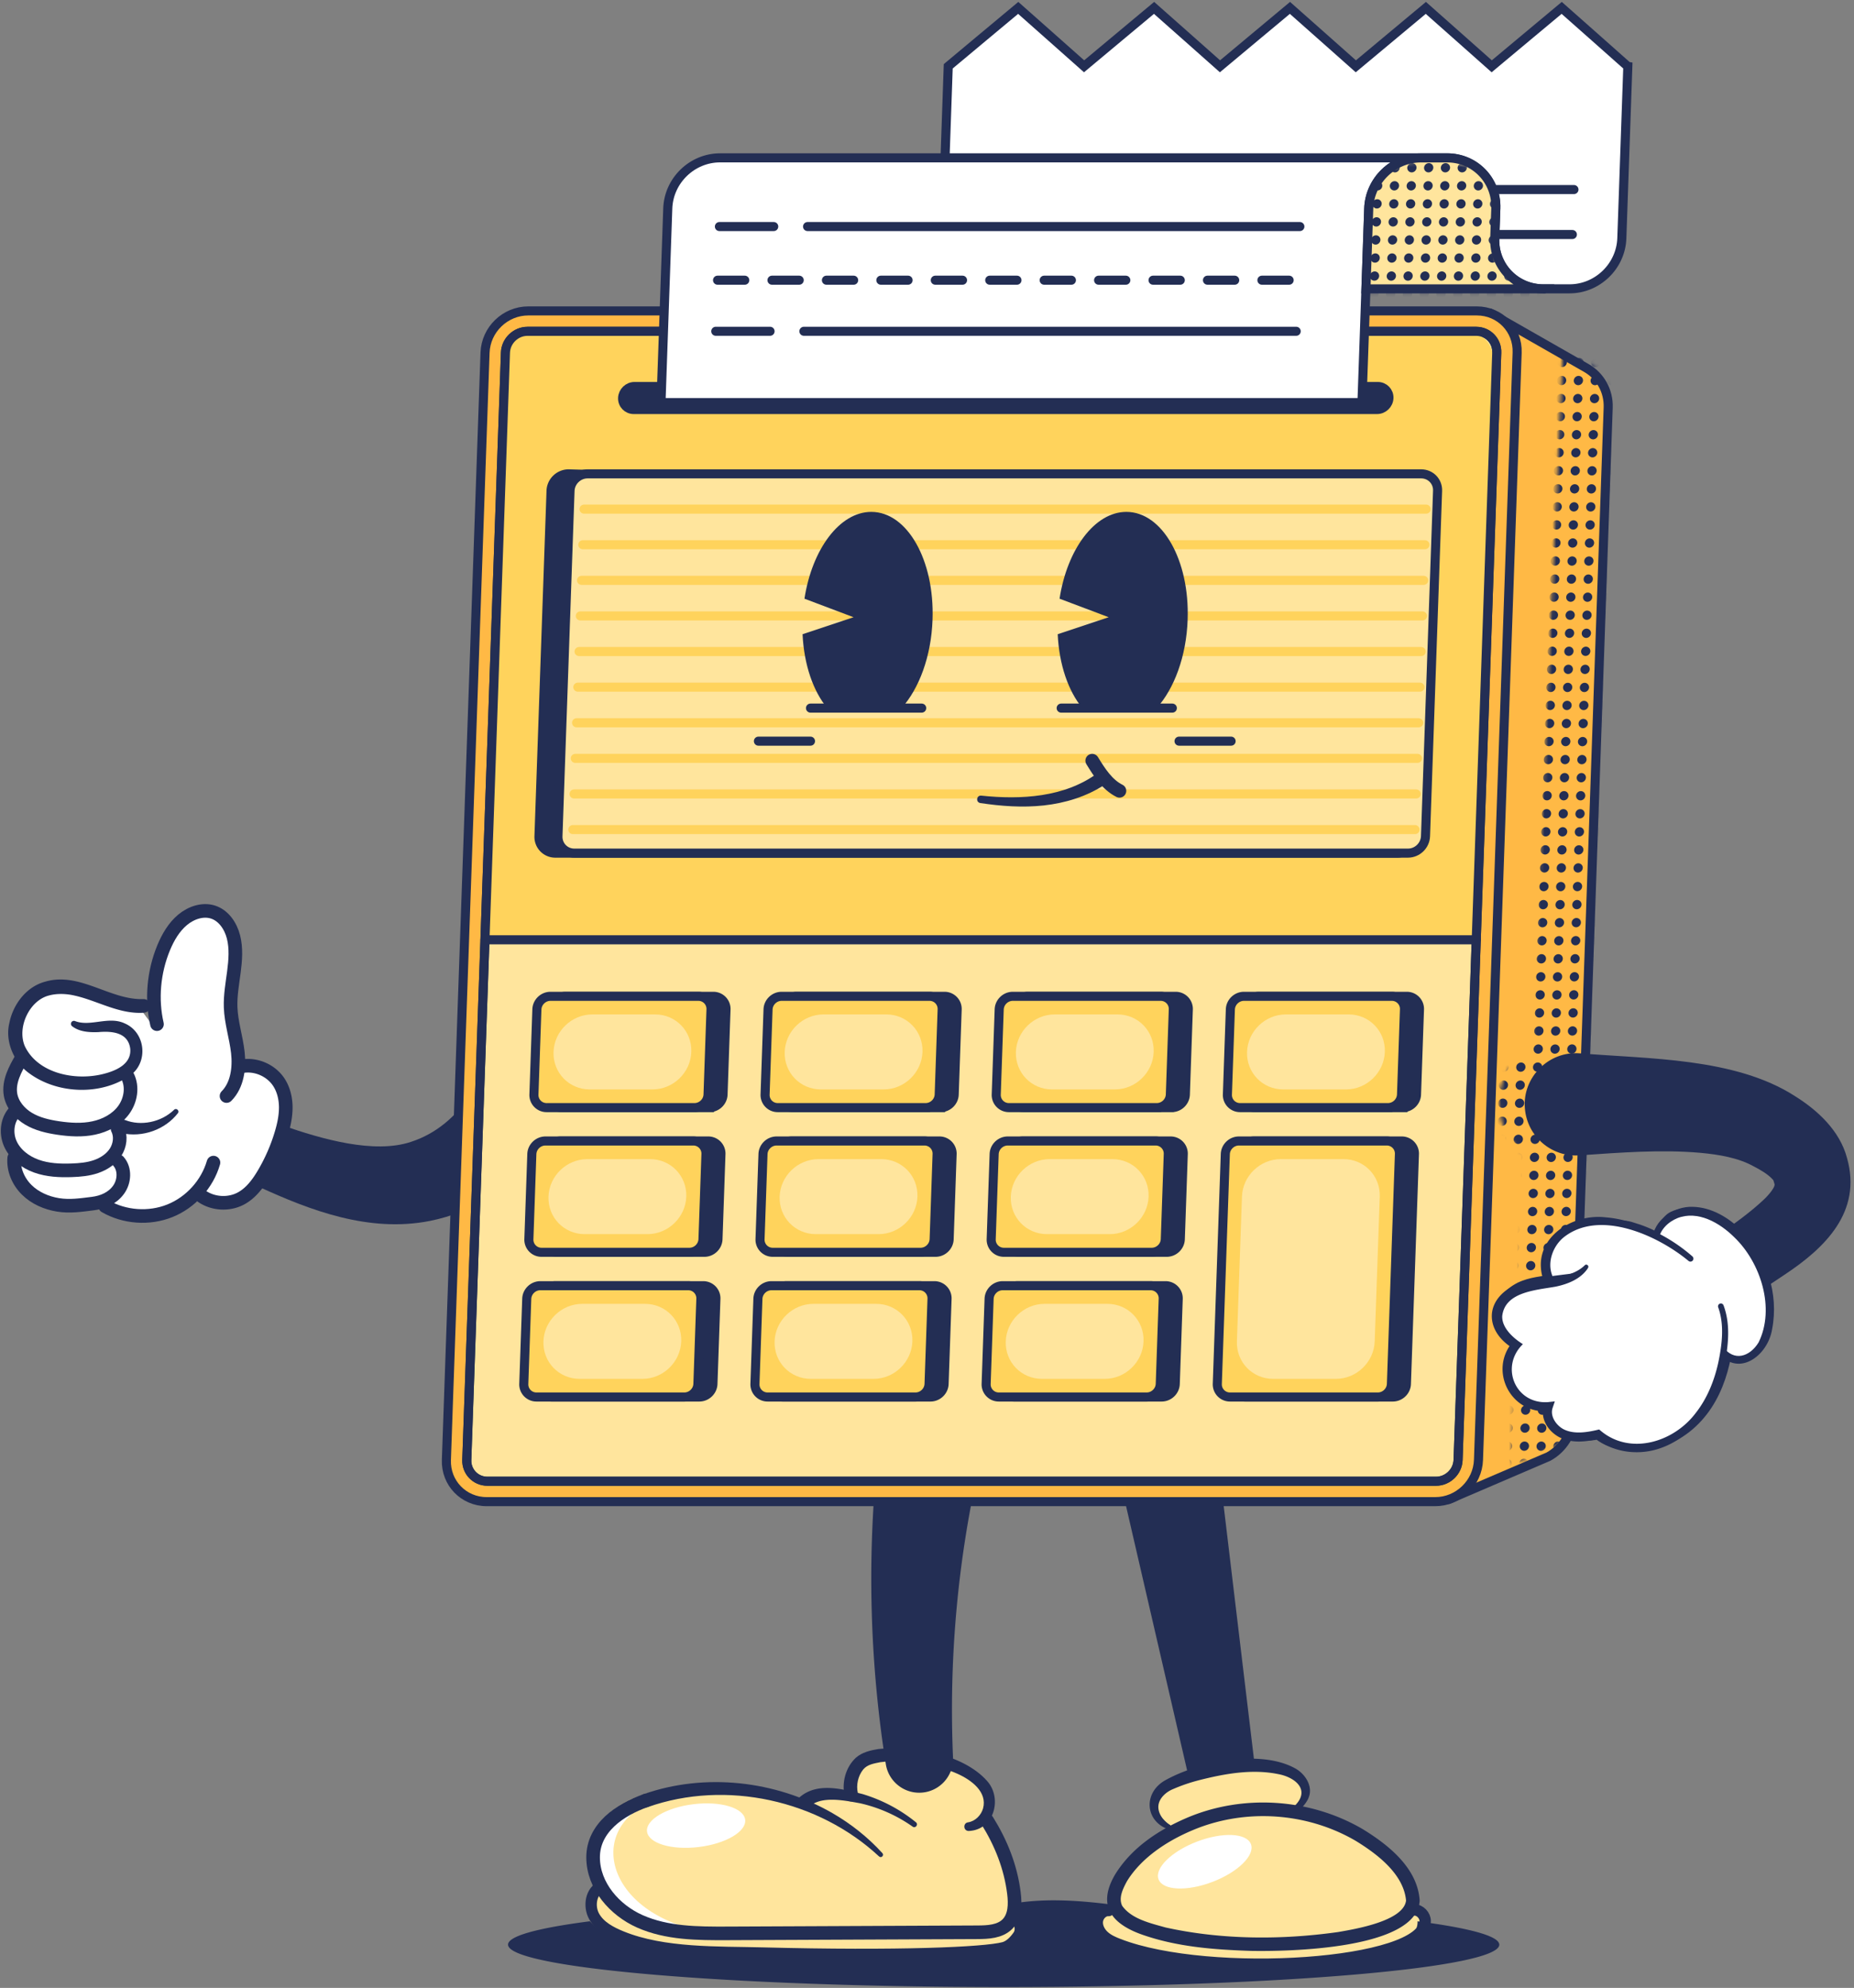 <svg xmlns="http://www.w3.org/2000/svg" xmlns:xlink="http://www.w3.org/1999/xlink" width="470" height="504" viewBox="0 0 470 504">
	<rect x="0" y="0" width="470" height="504" fill="#808080" stroke="none"/>
	<defs>
		<path id="a" d="M45.01 33.21H0l.71-20.4C.96 5.74 6.89 0 13.96 0h6.61c7.07 0 12.6 5.74 12.35 12.81l-.27 7.6C32.4 27.48 37.93 33.22 45 33.22z"/>
		<path id="c" d="M22.44 3.21 16.13 0 8.08 177.18C4.01 180.13 0 184.22 0 190.49c0 8.4 3.43 10.67 6.77 13.79l-3.59 78.25 9.69-3.32c3.66-2.05 6.02-5.86 6.16-10l8.94-255.95c.15-4.16-1.97-8-5.53-10.04z"/>
	</defs>
	<g fill="none" fill-rule="evenodd">
		<path fill="#FFE59D" fill-rule="nonzero" d="M257.794 487.75c1.58-3.63.04-7.2-.61-11.1s-2.04-7.64-3.42-11.35c-.75-2.02-2.44-2.87-3.19-4.89-.45-1.2.04-3.57-.57-4.69-2.14-3.92-6.11-6.56-10.3-8.13a30.8 30.8 0 0 0-14.71-1.7c-2.57.33-5.19 1.04-7.14 2.74s-3.03 4.6-1.99 6.97c-4.08-1.12-8.6-.5-12.23 1.68-10.75-4.33-22.97-5.8-34.39-3.82-6.23 1.08-12.61 3.31-16.67 8.15s-4.83 12.83-.28 17.21c-2.48 1.45-3.3 4.91-2.29 7.6s3.48 4.64 6.16 5.68c2.68 1.05 5.59 1.32 8.46 1.58 29.04 2.62 58.48 4.8 87.2-.25 1.47-.26 3.03-.58 4.13-1.59s2.96-3.09 1.85-4.1z"/>
		<path fill="#FFF" fill-rule="nonzero" d="M181.934 490.31c-27.9-3.41-33.94-25.92-17.08-33.31-4.17 1.22-8.49 3.02-11.06 6.52-2.38 3.23-3.08 7.56-2.15 11.46s3.43 7.35 6.66 9.73c3.24 2.37 7.17 3.7 11.17 4.09 3.66.36 7.37.92 10.93 1.87.57.15.97-.54 1.53-.36"/>
		<path fill="#232E54" fill-rule="nonzero" d="M308.354 366.28a527945 527945 0 0 0 9.6 80.3c.92 10.77-14.06 13.36-16.86 2.95l-18.2-78.79c-1.61-6.97 2.73-13.92 9.7-15.53 7.44-1.77 14.9 3.49 15.77 11.08z"/>
		<path fill="#FFE59D" fill-rule="nonzero" d="M361.144 488.15c-.18 1.48-1.54 2.51-2.82 3.28-5.47 3.26-11.66 4.7-18 5.25-14.89 1.28-29.91.98-44.74-.89-4.79-.6-9.69-1.41-13.85-3.85-1.62-.95-3.26-2.48-3.05-4.35.14-1.26 1.13-2.29 2.28-2.83.86-.4 1.95-1.46 3.08-1.41-.44-.83-.06-1.8-.08-2.75-.03-1.82.89-3.51 1.78-5.1 1.46-2.62 2.74-4.99 4.94-7.09 2.05-1.96 4.45-3.57 7.05-4.7-1.36-1.02-2.74-2.08-3.69-3.49-.94-1.42-1.37-3.28-.67-4.84.49-1.09 1.48-1.89 2.48-2.55 2.17-1.42 4.42-1.97 6.79-2.86 2.04-.77 3.82-2.05 6.01-2.65 4.52-1.22 9.38-.95 13.87.28 2.72.75 5.52 1.96 7.08 4.31s1.27 6.09-1.21 7.43c6.79 1.23 13.66 2.93 19.48 6.63 4.35 2.76 8.1 6.79 9.97 11.65.78 2.04 1.5 4.12.24 6.06l-.06.09c.78.49 1.55 1.01 2.15 1.7.65.74 1.1 1.73.98 2.7z"/>
		<path fill="#232E54" fill-rule="nonzero" d="M380.084 493.03c0 5.94-56.25 10.76-125.65 10.76s-125.64-4.82-125.64-10.76c0-2.19 7.63-4.23 20.75-5.92 3.48 3.66 8.58 5.75 13.74 6.71 5.22.98 10.58.92 15.91.99 12.3.16 24.58.96 36.87 1.37 6.16.2 12.32.3 18.48.17 3.07-.07 6.13-.2 9.19-.4 2.77-.19 6.14-.04 8.76-.94 1.5-.52 2.68-1.62 3.76-2.74.71-.73 1.41-1.5 1.84-2.42.92-1.95.39-4.48-1.23-5.9.3-.43.5-.93.57-1.44 7.7-1.21 15.57-.7 23.31.23.98.12 1.99.25 2.82.77-.46.08-.92.16-1.37.24-.87.15-1.78.31-2.51.81-1.32.89-1.77 2.73-1.33 4.25s1.65 2.74 3.02 3.54c2.38 1.39 5.22 1.99 7.9 2.47 2.99.54 5.99 1.03 8.99 1.45 6.01.85 12.06 1.45 18.12 1.71 9.67.43 19.38 0 28.94-1.55 4.65-.76 9.62-2 12.54-5.45.92-1.09 1.57-2.53 1.49-3.86 13.1 1.7 20.72 3.73 20.72 5.92zm-131.98-120.82c-5.35 23.83-7.58 48.58-6.51 73.37.2 4.73-3.47 8.73-8.2 8.93-4.4.19-8.17-2.98-8.83-7.22-4.11-26-4.81-52.73-1.97-79.28.76-7.11 7.14-12.26 14.25-11.5 7.64.76 12.98 8.24 11.26 15.71zm47.94 91.54c-5.74-2.13-6.21-9.08-.85-12.27 8.54-4.87 24.34-8.08 33.22-3.09 2.41 1.34 4.48 4.45 3.36 7.28-.27 1.01-2.54 4.25-3.53 2.96-.2-.3-.14-.7.12-.94 3.87-4.01-.17-7.13-4.33-7.89-6.68-1.37-13.67-.09-20.21 1.58a43.4 43.4 0 0 0-6.449 2.22c-1.72.69-3.47 2.24-3.7 4.09-.24 1.98 1.18 3.92 2.9 4.97.62.36.12 1.34-.53 1.09"/>
		<path fill="#232E54" fill-rule="nonzero" d="M214.114 455.38c-.75-3.45.23-7.25 2.82-9.7 1.57-1.42 3.81-1.93 5.74-2.24 8.76-.95 21.39 1.24 27.48 8.01 4.06 4.38 1.91 12.55-4.61 12.77-1.38-.04-1.46-2.04-.11-2.2 1.77-.26 3.29-1.79 3.78-3.53 1.12-4.18-2.96-7.19-6.48-8.77-6-2.65-13.15-3.76-19.57-2.94-1.66.34-3.28.57-4.35 1.86-1.31 1.64-1.81 3.95-1.34 5.98.46 2.24-2.82 2.98-3.37.76z"/>
		<path stroke="#232E54" stroke-linecap="round" stroke-linejoin="round" stroke-width="3.45" d="M163.664 456.52c-6.43 2.26-13.33 6.88-13.31 14.41.02 7.22 5.48 13.36 11.83 16.19 6.89 3.07 14.7 3.09 22.25 3.06 21.11-.09 42.22-.19 63.33-.28 2.7-.01 5.7-.15 7.61-2.06 1.96-1.97 2.01-5.11 1.66-7.87-.82-6.62-3.26-12.72-6.77-18.36"/>
		<path fill="#232E54" fill-rule="nonzero" d="M222.854 470.68c-15.37-14.3-38.81-19.51-58.61-12.53-.9.32-1.88-.15-2.2-1.05s.16-1.89 1.06-2.2c15.65-5.5 33.56-3.45 47.871 4.76 4.74 2.73 9.07 6.17 12.73 10.19.48.54-.28 1.34-.84.83z"/>
		<path fill="#232E54" fill-rule="nonzero" d="M202.714 455.66c4.52-3.89 10.85-2.06 15.96-.8 4.95 1.49 9.57 3.93 13.53 7.16.67.55-.12 1.61-.84 1.1a37.4 37.4 0 0 0-13.3-5.92c-3.91-.71-9.93-1.98-12.88.88-1.62 1.79-4.22-.76-2.46-2.42zm157.18 26.21c-.66 12.41-33.39 12.91-42.71 12.75-9.4-.3-19.09-1.02-28.09-4.28-7.6-2.82-10.88-7.51-6.39-15.12 4.22-6.81 10.97-11.23 18.12-14.31 14.24-6.09 31.2-5 44.58 2.81 6.5 3.97 13.98 9.88 14.49 18.14zm-3.45 0c-.6-6.75-7.34-11.83-12.78-15.16-12.45-7.27-28.24-8.29-41.51-2.61-6.4 2.72-12.82 6.93-16.47 12.87-1.05 1.96-2.16 4.2-1.21 6.21 2.38 3.36 7.13 4.41 10.99 5.5 14.19 3.14 29.38 3.19 43.77 1.16 4.48-.78 16.57-2.8 17.21-7.98z"/>
		<path stroke="#232E54" stroke-linecap="round" stroke-linejoin="round" stroke-width="2.88" d="M281.055 484.39c-1.44-.09-2.71 1.24-2.87 2.67s.59 2.85 1.65 3.82 2.41 1.56 3.76 2.08c23.13 8.94 77.7 5.36 77.7-5.89 0-1.45-1.29-2.84-2.74-2.83m-206.051-5.95c-2.72 1.12-3.33 5.01-1.89 7.58s4.23 4.04 6.96 5.15c10.73 4.36 24.32 3.85 35.9 4.15 34.12.88 56.14-.06 61.01-1.37 1.52-.41 2.77-1.76 3.67-3.05s.61-3.48-.88-3.97"/>
		<path fill="#FFF" fill-rule="nonzero" d="M307.362 477.128c6.465-2.469 10.832-6.758 9.754-9.581-1.077-2.822-7.192-3.108-13.657-.64s-10.832 6.758-9.754 9.58 7.192 3.109 13.657.641m-130.239-8.842c6.87-.831 12.146-3.935 11.783-6.934-.362-2.999-6.225-4.758-13.095-3.927-6.87.83-12.146 3.934-11.784 6.933s6.226 4.758 13.096 3.928"/>
		<path fill="#232E54" fill-rule="nonzero" d="M60.925 281c2.83 1.64 6.45 2.89 10.59 4.29 10.12 3.54 23.34 7.33 32.68 4.21 12.9-4.19 19.97-17.57 22.4-30.86 1.34-7.02 8.13-11.63 15.15-10.28 7.58 1.4 12.28 9.34 9.9 16.66-2.99 9.92-7.62 19.56-14.56 27.57-7.3 8.4-17.03 14.77-28.16 16.97-15.35 3-30.16-2.61-43.55-8.78-3.96-1.83-8.52-3.8-12.98-7.02-7.77-6.03.03-17.62 8.53-12.74z"/>
		<path fill="#FAEDE2" fill-rule="nonzero" d="M1.734 278.05c.21 1.24.75 2.38 1.49 3.38l1.35-12.67c-1.67 2.86-3.39 6.02-2.85 9.29z"/>
		<path fill="#FFF" fill-rule="nonzero" d="M69.694 274.84c-1.98-2.94-5.74-4.55-9.23-3.97l-1.39 2.65c.47-1.99.51-4.14.28-6.14-.44-3.86-1.69-7.57-1.83-11.47-.1-2.97.44-5.96.83-8.93s.62-6.03-.1-8.87-2.53-5.45-5.18-6.31c-2.56-.83-5.51.12-7.71 1.95s-3.72 4.43-4.83 7.12c-2.53 6.14-3.13 13.05-1.68 19.34l-3.41-4.61c-3.04.19-6.04-.65-8.91-1.67s-5.69-2.23-8.67-2.82c-2.98-.6-6.22-.53-8.9.91-2.28 1.22-3.99 3.36-4.99 5.75-.97 2.3-1.34 4.91-.73 7.33 1.09 4.35 5.11 7.44 9.36 8.89 4.88 1.67 10.34 1.59 15.17-.21.91-.34 1.81-.76 2.63-1.28l1.04 1.01c1.33 2.7.75 6.1-1.05 8.52-1.79 2.42-4.64 3.91-7.58 4.53-2.95.62-6.01.43-8.98 0-2.61-.39-5.24-.99-7.51-2.34-1.19-.71-2.27-1.65-3.09-2.77l-.07.66c-2.26 2-2.72 5.57-1.52 8.35.87 2.01 2.49 3.6 4.39 4.71l-3.29 1.12c1.04 3.42 4.42 6.09 7.43 8.02 3.01 1.92 8.65 2.05 12.19 1.55 1.34-.19 2.68-.59 3.88-1.21l-.52 1.75c4.92 2.84 11.15 3.28 16.42 1.16 4.83-1.95 8.75-6.01 10.59-10.88l-2.44 7.22c2.84 1.95 6.78 2.18 9.83.56 2.56-1.35 4.36-3.79 5.83-6.28 1.88-3.18 3.37-6.6 4.44-10.14.65-2.18 1.15-4.43 1.14-6.7 0-2.27-.55-4.59-1.82-6.47zm-40.82 11.9 1.42-.56c.41.12.83.21 1.25.29l-2.44.83c-.07-.19-.14-.38-.23-.56"/>
		<path fill="#FFF" fill-rule="nonzero" d="M5.514 268.21c-1.67 2.86-3.39 6.02-2.85 9.29.44 2.6 2.32 4.8 4.59 6.15s4.9 1.95 7.51 2.34c2.98.44 6.04.63 8.98 0 2.95-.62 5.79-2.11 7.58-4.53s2.38-5.82 1.05-8.52"/>
		<path stroke="#232E54" stroke-linecap="round" stroke-width="3.45" d="M5.514 268.21c-1.67 2.86-3.39 6.02-2.85 9.29.44 2.6 2.32 4.8 4.59 6.15s4.9 1.95 7.51 2.34c2.98.44 6.04.63 8.98 0 2.95-.62 5.79-2.11 7.58-4.53s2.38-5.82 1.05-8.52m25.05 4.95c2.76-2.78 3.31-7.19 2.87-11.06-.44-3.86-1.69-7.57-1.83-11.47-.1-2.97.44-5.96.83-8.93s.62-6.03-.1-8.87-2.53-5.45-5.18-6.31c-2.56-.83-5.51.12-7.71 1.95s-3.72 4.43-4.83 7.12c-2.53 6.14-3.13 13.05-1.68 19.34"/>
		<path fill="#232E54" fill-rule="nonzero" d="M36.494 256.76c-6.64.46-12.39-3.46-18.61-4.55-1.87-.3-3.77-.28-5.46.18-4.94 1.24-8.16 8.04-6.14 12.83 3.3 6.98 12.81 8.85 19.85 7.08 3.34-.83 7.25-2.55 6.88-6.43-.54-4.02-4.39-4.52-8.11-4.19-2.21.08-4.77-.04-6.64-1.51a.76.76 0 0 1-.11-1.07c.22-.27.6-.35.9-.21 3.9 1.48 8.51-1.34 12.56.58 5.19 2.22 6.06 9.56 1.63 13.02-7.37 5.33-18.54 4.97-25.78-.33-3.89-2.75-6.26-8.07-5.09-12.8.93-4.71 4.29-9.19 9.07-10.47 8.77-2.57 16.37 4.66 24.84 4.42 2.25-.09 2.47 3.26.21 3.44z"/>
		<path stroke="#232E54" stroke-linecap="round" stroke-width="3.45" d="M4.094 281.53c-2.26 2-2.72 5.57-1.52 8.35s3.81 4.76 6.66 5.78 5.93 1.16 8.95 1.05c2.08-.07 4.19-.26 6.16-.94s3.82-1.88 4.95-3.63 1.45-4.09.51-5.95"/>
		<path stroke="#232E54" stroke-linecap="round" stroke-width="3.45" d="M3.604 293.58c-.26 2.98 1.04 5.98 3.17 8.08 2.12 2.1 5 3.34 7.95 3.82 2.99.48 5.84.04 8.8-.33 2.5-.31 4.96-1.35 6.5-3.46 1.55-2.1 1.75-5.29.02-7.24m-3.39 11.36c4.92 2.84 11.15 3.28 16.42 1.16s9.46-6.76 11.04-12.21"/>
		<path stroke="#232E54" stroke-linecap="round" stroke-width="3.45" d="M61.394 270.32c3.49-.59 7.25 1.03 9.23 3.97 1.27 1.89 1.81 4.2 1.82 6.47 0 2.27-.48 4.52-1.14 6.7a45.8 45.8 0 0 1-4.44 10.14c-1.47 2.49-3.27 4.92-5.83 6.28-3.05 1.61-6.98 1.39-9.83-.56"/>
		<path fill="#232E54" fill-rule="nonzero" d="M31.724 283.97c3.91 1.56 9.07.63 12.42-2.61.55-.56 1.45.26.96.86-3.17 4.11-8.89 6.3-14.39 5.05-2.38-.62-1.31-4.13 1.02-3.3z"/>
		<path fill="#FFB945" fill-rule="nonzero" d="m367.244 380.17 25.34-10.88c3.66-2.05 6.02-5.86 6.16-10l8.94-255.95c.15-4.16-1.97-8-5.53-10.04l-24.4-13.93"/>
		<path stroke="#232E54" stroke-linecap="round" stroke-width="2.3" d="m367.244 380.17 25.34-10.88c3.66-2.05 6.02-5.86 6.16-10l8.94-255.95c.15-4.16-1.97-8-5.53-10.04l-24.4-13.93"/>
		<path fill="#FFB945" fill-rule="nonzero" stroke="#232E54" stroke-linecap="round" stroke-width="2.3" d="M363.864 380.72h-240.49c-5.85 0-10.42-4.74-10.21-10.58l9.8-280.73c.2-5.85 5.11-10.58 10.95-10.58h240.48c5.85 0 10.42 4.74 10.21 10.58l-9.8 280.73c-.2 5.85-5.11 10.58-10.95 10.58z"/>
		<path fill="#FFE59D" fill-rule="nonzero" stroke="#232E54" stroke-linecap="round" stroke-width="2.3" d="M123.554 375.55c-2.98 0-5.33-2.43-5.22-5.41l9.8-280.73c.1-2.98 2.62-5.41 5.6-5.41h240.48c2.98 0 5.33 2.43 5.22 5.41l-9.8 280.73c-.1 2.98-2.62 5.41-5.6 5.41z"/>
		<path fill="#FFD35C" fill-rule="nonzero" d="M373.434 238.27h-250.49l5.13-146.93c.14-4.06 3.54-7.35 7.6-7.35h235.8c4.06 0 7.23 3.29 7.09 7.35z"/>
		<path fill="#232E54" fill-rule="nonzero" stroke="#232E54" stroke-width="2.3" d="m361.494 130.47-2.85 81.53c-.08 2.37-2.07 4.3-4.45 4.3h-213.41a4.12 4.12 0 0 1-4.15-4.3l3.06-87.56c.08-2.38 2.07-4.3 4.45-4.3l213.2 6.03c2.38 0 4.24 1.92 4.15 4.3Z"/>
		<path fill="#FFE59D" fill-rule="nonzero" stroke="#232E54" stroke-width="2.3" d="m364.434 124.44-3.06 87.56c-.08 2.37-2.07 4.3-4.45 4.3h-211.33c-2.37 0-4.24-1.93-4.15-4.3l3.06-87.56c.08-2.38 2.08-4.3 4.45-4.3h211.33c2.38 0 4.24 1.92 4.15 4.3Z"/>
		<path stroke="#FFD35C" stroke-linecap="round" stroke-width="2.3" d="M148.054 129.08h213.49m-213.8 9.03h213.49m-213.81 9.03h213.49m-213.8 9.02h213.49m-213.81 9.03h213.49m-213.801 9.03h213.49m-213.809 9.03h213.49m-213.81 9.02h213.5m-213.81 9.03h213.49m-213.81 9.03h213.5"/>
		<path fill="#232E54" fill-rule="nonzero" stroke="#232E54" stroke-width="2.3" d="M349.084 103.83h-188.43c-1.61 0-2.88-1.31-2.82-2.92s1.41-2.92 3.02-2.92h188.43c1.61 0 2.88 1.31 2.82 2.92s-1.41 2.92-3.02 2.92Z"/>
		<path stroke="#232E54" stroke-linecap="round" stroke-width="2.3" d="M122.944 238.27h251.3"/>
		<path fill="#232E54" fill-rule="nonzero" stroke="#232E54" stroke-width="2.3" d="M179.844 280.82h-37.47a3.2 3.2 0 0 1-3.22-3.33l.75-21.56c.06-1.84 1.61-3.33 3.45-3.33h37.47a3.2 3.2 0 0 1 3.22 3.33l-.75 21.56c-.06 1.84-1.61 3.33-3.45 3.33Zm58.601 0h-37.47a3.2 3.2 0 0 1-3.22-3.33l.75-21.56c.06-1.84 1.61-3.33 3.45-3.33h37.47a3.2 3.2 0 0 1 3.22 3.33l-.75 21.56c-.06 1.84-1.61 3.33-3.45 3.33Zm58.599 0h-37.47a3.2 3.2 0 0 1-3.22-3.33l.75-21.56c.06-1.84 1.61-3.33 3.45-3.33h37.47a3.2 3.2 0 0 1 3.22 3.33l-.75 21.56c-.06 1.84-1.61 3.33-3.45 3.33Zm58.6 0h-37.47a3.2 3.2 0 0 1-3.22-3.33l.75-21.56c.06-1.84 1.61-3.33 3.45-3.33h37.47a3.2 3.2 0 0 1 3.22 3.33l-.75 21.56c-.06 1.84-1.61 3.33-3.45 3.33Z"/>
		<path fill="#FFD35C" fill-rule="nonzero" stroke="#232E54" stroke-width="2.3" d="M176.044 280.82h-37.47a3.2 3.2 0 0 1-3.22-3.33l.75-21.56c.06-1.84 1.61-3.33 3.45-3.33h37.47a3.2 3.2 0 0 1 3.22 3.33l-.75 21.56c-.06 1.84-1.61 3.33-3.45 3.33Z"/>
		<path fill="#FFE59D" fill-rule="nonzero" d="M140.324 266.7c.18-5.25 4.59-9.51 9.84-9.51h15.91c5.25 0 9.36 4.26 9.18 9.51s-4.59 9.51-9.84 9.51h-15.91c-5.25 0-9.36-4.26-9.18-9.51"/>
		<path fill="#FFD35C" fill-rule="nonzero" stroke="#232E54" stroke-width="2.3" d="M234.644 280.82h-37.47a3.2 3.2 0 0 1-3.22-3.33l.75-21.56c.06-1.84 1.61-3.33 3.45-3.33h37.47a3.2 3.2 0 0 1 3.22 3.33l-.75 21.56c-.06 1.84-1.61 3.33-3.45 3.33Z"/>
		<path fill="#FFE59D" fill-rule="nonzero" d="M198.925 266.7c.18-5.25 4.59-9.51 9.84-9.51h15.91c5.25 0 9.36 4.26 9.18 9.51s-4.59 9.51-9.84 9.51h-15.91c-5.25 0-9.36-4.26-9.18-9.51"/>
		<path fill="#FFD35C" fill-rule="nonzero" stroke="#232E54" stroke-width="2.3" d="M293.244 280.82h-37.47a3.2 3.2 0 0 1-3.22-3.33l.75-21.56c.06-1.84 1.61-3.33 3.45-3.33h37.47a3.2 3.2 0 0 1 3.22 3.33l-.75 21.56c-.06 1.84-1.61 3.33-3.45 3.33Z"/>
		<path fill="#FFE59D" fill-rule="nonzero" d="M257.534 266.7c.18-5.25 4.59-9.51 9.84-9.51h15.91c5.25 0 9.36 4.26 9.18 9.51s-4.59 9.51-9.84 9.51h-15.91c-5.25 0-9.36-4.26-9.18-9.51"/>
		<path fill="#FFD35C" fill-rule="nonzero" stroke="#232E54" stroke-width="2.3" d="M351.844 280.82h-37.47a3.2 3.2 0 0 1-3.22-3.33l.75-21.56c.06-1.84 1.61-3.33 3.45-3.33h37.47a3.2 3.2 0 0 1 3.22 3.33l-.75 21.56c-.06 1.84-1.61 3.33-3.45 3.33Z"/>
		<path fill="#FFE59D" fill-rule="nonzero" d="M316.134 266.7c.18-5.25 4.59-9.51 9.84-9.51h15.91c5.25 0 9.36 4.26 9.18 9.51s-4.59 9.51-9.84 9.51h-15.91c-5.25 0-9.36-4.26-9.18-9.51"/>
		<path fill="#232E54" fill-rule="nonzero" stroke="#232E54" stroke-width="2.3" d="M178.564 317.5h-37.47a3.2 3.2 0 0 1-3.22-3.33l.75-21.56c.06-1.84 1.61-3.33 3.45-3.33h37.47a3.2 3.2 0 0 1 3.22 3.33l-.75 21.56c-.06 1.84-1.61 3.33-3.45 3.33Zm58.6 0h-37.47a3.2 3.2 0 0 1-3.22-3.33l.75-21.56c.06-1.84 1.61-3.33 3.45-3.33h37.47a3.2 3.2 0 0 1 3.22 3.33l-.75 21.56c-.06 1.84-1.61 3.33-3.45 3.33Zm58.6 0h-37.47a3.2 3.2 0 0 1-3.22-3.33l.75-21.56c.06-1.84 1.61-3.33 3.45-3.33h37.47a3.2 3.2 0 0 1 3.22 3.33l-.75 21.56c-.06 1.84-1.61 3.33-3.45 3.33Z"/>
		<path fill="#FFD35C" fill-rule="nonzero" stroke="#232E54" stroke-width="2.3" d="M174.764 317.5h-37.47a3.2 3.2 0 0 1-3.22-3.33l.75-21.56c.06-1.84 1.61-3.33 3.45-3.33h37.47a3.2 3.2 0 0 1 3.22 3.33l-.75 21.56c-.06 1.84-1.61 3.33-3.45 3.33Z"/>
		<path fill="#FFE59D" fill-rule="nonzero" d="M139.044 303.39c.18-5.25 4.59-9.51 9.84-9.51h15.91c5.25 0 9.36 4.26 9.18 9.51s-4.59 9.51-9.84 9.51h-15.91c-5.25 0-9.36-4.26-9.18-9.51"/>
		<path fill="#FFD35C" fill-rule="nonzero" stroke="#232E54" stroke-width="2.3" d="M233.364 317.5h-37.47a3.2 3.2 0 0 1-3.22-3.33l.75-21.56c.06-1.84 1.61-3.33 3.45-3.33h37.47a3.2 3.2 0 0 1 3.22 3.33l-.75 21.56c-.06 1.84-1.61 3.33-3.45 3.33Z"/>
		<path fill="#FFE59D" fill-rule="nonzero" d="M197.644 303.39c.18-5.25 4.59-9.51 9.84-9.51h15.91c5.25 0 9.36 4.26 9.18 9.51s-4.59 9.51-9.84 9.51h-15.91c-5.25 0-9.36-4.26-9.18-9.51"/>
		<path fill="#FFD35C" fill-rule="nonzero" stroke="#232E54" stroke-width="2.3" d="M291.964 317.5h-37.47a3.2 3.2 0 0 1-3.22-3.33l.75-21.56c.06-1.84 1.61-3.33 3.45-3.33h37.47a3.2 3.2 0 0 1 3.22 3.33l-.75 21.56c-.06 1.84-1.61 3.33-3.45 3.33Z"/>
		<path fill="#FFE59D" fill-rule="nonzero" d="M256.244 303.39c.18-5.25 4.59-9.51 9.84-9.51h15.91c5.25 0 9.36 4.26 9.18 9.51s-4.59 9.51-9.84 9.51h-15.91c-5.25 0-9.36-4.26-9.18-9.51"/>
		<path fill="#232E54" fill-rule="nonzero" stroke="#232E54" stroke-width="2.3" d="M353.084 354.19h-37.47a3.2 3.2 0 0 1-3.22-3.33l2.03-58.25c.06-1.84 1.61-3.33 3.45-3.33h37.47a3.2 3.2 0 0 1 3.22 3.33l-2.03 58.25c-.06 1.84-1.61 3.33-3.45 3.33Z"/>
		<path fill="#FFD35C" fill-rule="nonzero" stroke="#232E54" stroke-width="2.3" d="M349.284 354.19h-37.47a3.2 3.2 0 0 1-3.22-3.33l2.03-58.25c.06-1.84 1.61-3.33 3.45-3.33h37.47a3.2 3.2 0 0 1 3.22 3.33l-2.03 58.25c-.06 1.84-1.61 3.33-3.45 3.33Z"/>
		<path fill="#FFE59D" fill-rule="nonzero" d="m313.564 340.08 1.28-36.69c.18-5.25 4.59-9.51 9.84-9.51h15.91c5.25 0 9.36 4.26 9.18 9.51l-1.28 36.69c-.18 5.25-4.59 9.51-9.84 9.51h-15.91c-5.25 0-9.36-4.26-9.18-9.51"/>
		<path fill="#232E54" fill-rule="nonzero" stroke="#232E54" stroke-width="2.3" d="M177.284 354.19h-37.47a3.2 3.2 0 0 1-3.22-3.33l.75-21.56c.06-1.84 1.61-3.33 3.45-3.33h37.47a3.2 3.2 0 0 1 3.22 3.33l-.75 21.56c-.06 1.84-1.61 3.33-3.45 3.33Zm58.6 0h-37.47a3.2 3.2 0 0 1-3.22-3.33l.75-21.56c.06-1.84 1.61-3.33 3.45-3.33h37.47a3.2 3.2 0 0 1 3.22 3.33l-.75 21.56c-.06 1.84-1.61 3.33-3.45 3.33Zm58.6 0h-37.47a3.2 3.2 0 0 1-3.22-3.33l.75-21.56c.06-1.84 1.61-3.33 3.45-3.33h37.47a3.2 3.2 0 0 1 3.22 3.33l-.75 21.56c-.06 1.84-1.61 3.33-3.45 3.33Z"/>
		<path fill="#FFD35C" fill-rule="nonzero" stroke="#232E54" stroke-width="2.3" d="M173.474 354.19h-37.47a3.2 3.2 0 0 1-3.22-3.33l.75-21.56c.06-1.84 1.61-3.33 3.45-3.33h37.47a3.2 3.2 0 0 1 3.22 3.33l-.75 21.56c-.06 1.84-1.61 3.33-3.45 3.33Z"/>
		<path fill="#FFE59D" fill-rule="nonzero" d="M137.764 340.08c.18-5.25 4.59-9.51 9.84-9.51h15.91c5.25 0 9.36 4.26 9.18 9.51s-4.59 9.51-9.84 9.51h-15.91c-5.25 0-9.36-4.26-9.18-9.51"/>
		<path fill="#FFD35C" fill-rule="nonzero" stroke="#232E54" stroke-width="2.3" d="M232.074 354.19h-37.47a3.2 3.2 0 0 1-3.22-3.33l.75-21.56c.06-1.84 1.61-3.33 3.45-3.33h37.47a3.2 3.2 0 0 1 3.22 3.33l-.75 21.56c-.06 1.84-1.61 3.33-3.45 3.33Z"/>
		<path fill="#FFE59D" fill-rule="nonzero" d="M196.364 340.08c.18-5.25 4.59-9.51 9.84-9.51h15.91c5.25 0 9.36 4.26 9.18 9.51s-4.59 9.51-9.84 9.51h-15.91c-5.25 0-9.36-4.26-9.18-9.51"/>
		<path fill="#FFD35C" fill-rule="nonzero" stroke="#232E54" stroke-width="2.3" d="M290.684 354.19h-37.47a3.2 3.2 0 0 1-3.22-3.33l.75-21.56c.06-1.84 1.61-3.33 3.45-3.33h37.47a3.2 3.2 0 0 1 3.22 3.33l-.75 21.56c-.06 1.84-1.61 3.33-3.45 3.33Z"/>
		<path fill="#FFE59D" fill-rule="nonzero" d="M254.964 340.08c.18-5.25 4.59-9.51 9.84-9.51h15.91c5.25 0 9.36 4.26 9.18 9.51s-4.59 9.51-9.84 9.51h-15.91c-5.25 0-9.36-4.26-9.18-9.51"/>
		<path stroke="#232E54" stroke-linecap="round" stroke-width="2.3" d="M123.554 375.55c-2.98 0-5.33-2.43-5.22-5.41l9.8-280.73c.1-2.98 2.62-5.41 5.6-5.41h240.48c2.98 0 5.33 2.43 5.22 5.41l-9.8 280.73c-.1 2.98-2.62 5.41-5.6 5.41z"/>
		<path fill="#232E54" fill-rule="nonzero" d="M236.404 157.11c-.32 9.28-3.41 17.49-7.85 22.42h-18.84c-3.55-4.27-5.9-10.98-6.26-18.73l12.93-4.31-12.45-4.7c1.93-12.55 8.93-22.01 16.94-22.01 9.11 0 16.06 12.23 15.53 27.32zm64.67 0c-.32 9.28-3.4 17.49-7.85 22.42h-18.83c-3.55-4.27-5.9-10.98-6.26-18.73l12.93-4.31-12.46-4.7c1.93-12.55 8.93-22.01 16.94-22.01 9.1 0 16.06 12.23 15.53 27.32z"/>
		<path fill="#FFF" fill-rule="nonzero" d="M233.654 179.53h-28.19"/>
		<path stroke="#232E54" stroke-linecap="round" stroke-width="2.3" d="M233.654 179.53h-28.19"/>
		<path fill="#FFF" fill-rule="nonzero" d="M297.194 179.53h-28.18"/>
		<path stroke="#232E54" stroke-linecap="round" stroke-width="2.3" d="M297.194 179.53h-28.18"/>
		<path fill="#FFF" fill-rule="nonzero" stroke="#232E54" stroke-linecap="round" stroke-width="2.3" d="M360.234 40.02c-7.07 0-13 5.74-13.25 12.81l-1.72 49.24h-177.7l1.72-49.24c.25-7.07 6.18-12.81 13.26-12.81z"/>
		<path fill="#FFF" fill-rule="nonzero" stroke="#232E54" stroke-linecap="round" stroke-width="2.3" d="m412.664 16.82-1.52 43.6c-.25 7.07-6.18 12.81-13.25 12.81h-6.61c-7.07 0-12.6-5.74-12.35-12.81l.27-7.6c.25-7.07-5.28-12.81-12.35-12.81h-127.28l.81-23.2 8.87-7.41 8.87-7.4 8.35 7.4 8.35 7.41 8.87-7.41 8.87-7.4 8.36 7.4 8.35 7.41 8.87-7.41 8.87-7.4 8.35 7.4 8.35 7.41 8.88-7.41 8.87-7.4 8.35 7.4 8.35 7.41 8.87-7.41 8.87-7.4 8.36 7.4 8.35 7.41z"/>
		<path fill="#FFE59D" fill-rule="nonzero" stroke="#232E54" stroke-linecap="round" stroke-width="2.3" d="M391.284 73.24h-45.01l.71-20.4c.25-7.07 6.18-12.81 13.25-12.81h6.61c7.07 0 12.6 5.74 12.35 12.81l-.27 7.6c-.25 7.07 5.28 12.81 12.35 12.81z"/>
		<g transform="translate(345.904 40.84)">
			<mask id="b" fill="#fff">
				<use xlink:href="#a"/>
			</mask>
			<g fill="#232E54" fill-rule="nonzero" mask="url(#b)">
				<path d="M43.77 33.73c-.02.65.49 1.18 1.13 1.18.65 0 1.19-.53 1.22-1.18s-.49-1.18-1.13-1.18-1.19.53-1.22 1.18m.16-4.58c-.02.65.49 1.18 1.13 1.18s1.19-.53 1.22-1.18-.49-1.18-1.13-1.18-1.19.53-1.22 1.18m.161-4.57c-.02.65.49 1.18 1.13 1.18s1.19-.53 1.22-1.18-.49-1.18-1.13-1.18-1.19.53-1.22 1.18m.16-4.58c-.02.65.49 1.18 1.13 1.18s1.19-.53 1.22-1.18-.49-1.18-1.13-1.18c-.65 0-1.19.53-1.22 1.18m.16-4.58c-.02.65.49 1.18 1.13 1.18s1.19-.53 1.22-1.18-.49-1.18-1.13-1.18-1.19.53-1.22 1.18m.16-4.57c-.02.65.49 1.18 1.13 1.18s1.19-.53 1.22-1.18-.49-1.18-1.13-1.18-1.19.53-1.22 1.18m.159-4.58c-.02.65.49 1.18 1.13 1.18s1.19-.53 1.22-1.18-.49-1.18-1.13-1.18-1.19.53-1.22 1.18m.16-4.58c-.02.65.49 1.18 1.13 1.18.65 0 1.19-.53 1.22-1.18S46.75.51 46.11.51s-1.19.53-1.22 1.18m-5.379 32.04c-.02.65.49 1.18 1.13 1.18s1.19-.53 1.22-1.18-.49-1.18-1.13-1.18-1.19.53-1.22 1.18m.16-4.58c-.02.65.49 1.18 1.13 1.18s1.19-.53 1.22-1.18-.49-1.18-1.13-1.18-1.19.53-1.22 1.18m.16-4.57c-.02.65.49 1.18 1.13 1.18.65 0 1.19-.53 1.22-1.18s-.49-1.18-1.13-1.18-1.19.53-1.22 1.18m.16-4.58c-.02.65.49 1.18 1.13 1.18s1.19-.53 1.22-1.18-.49-1.18-1.13-1.18-1.19.53-1.22 1.18m.16-4.58c-.02.65.49 1.18 1.13 1.18s1.19-.53 1.22-1.18-.49-1.18-1.13-1.18-1.19.53-1.22 1.18m.159-4.57c-.02.65.49 1.18 1.13 1.18.65 0 1.19-.53 1.22-1.18s-.49-1.18-1.13-1.18-1.19.53-1.22 1.18m.16-4.58c-.02.65.49 1.18 1.13 1.18s1.19-.53 1.22-1.18-.49-1.18-1.13-1.18-1.19.53-1.22 1.18m.161-4.58c-.02.65.49 1.18 1.13 1.18s1.19-.53 1.22-1.18-.49-1.18-1.13-1.18-1.19.53-1.22 1.18m-5.37 32.04c-.02.65.49 1.18 1.13 1.18.65 0 1.19-.53 1.22-1.18s-.49-1.18-1.13-1.18-1.19.53-1.22 1.18m.16-4.58c-.02.65.49 1.18 1.13 1.18s1.19-.53 1.22-1.18-.49-1.18-1.13-1.18-1.19.53-1.22 1.18m.16-4.57c-.02.65.49 1.18 1.13 1.18s1.19-.53 1.22-1.18-.49-1.18-1.13-1.18-1.19.53-1.22 1.18m.16-4.58c-.02.65.49 1.18 1.13 1.18.65 0 1.19-.53 1.22-1.18s-.49-1.18-1.13-1.18-1.19.53-1.22 1.18m.16-4.58c-.02.65.49 1.18 1.13 1.18s1.19-.53 1.22-1.18-.49-1.18-1.13-1.18-1.19.53-1.22 1.18m.16-4.57c-.02.65.49 1.18 1.13 1.18s1.19-.53 1.22-1.18-.49-1.18-1.13-1.18-1.19.53-1.22 1.18m.159-4.58c-.02.65.49 1.18 1.13 1.18s1.19-.53 1.22-1.18-.49-1.18-1.13-1.18-1.19.53-1.22 1.18m.161-4.58c-.02.65.49 1.18 1.13 1.18s1.19-.53 1.22-1.18-.49-1.18-1.13-1.18-1.19.53-1.22 1.18M31 33.73c-.02.65.49 1.18 1.13 1.18s1.19-.53 1.22-1.18-.49-1.18-1.13-1.18-1.19.53-1.22 1.18m.16-4.58c-.02.65.49 1.18 1.13 1.18.65 0 1.19-.53 1.22-1.18s-.49-1.18-1.13-1.18-1.19.53-1.22 1.18m.16-4.57c-.02.65.49 1.18 1.13 1.18s1.19-.53 1.22-1.18-.49-1.18-1.13-1.18-1.19.53-1.22 1.18m.16-4.58c-.02.65.49 1.18 1.13 1.18s1.19-.53 1.22-1.18-.49-1.18-1.13-1.18-1.19.53-1.22 1.18m.16-4.58c-.02.65.49 1.18 1.13 1.18s1.19-.53 1.22-1.18-.49-1.18-1.13-1.18-1.19.53-1.22 1.18m.161-4.57c-.02.65.49 1.18 1.13 1.18s1.19-.53 1.22-1.18-.49-1.18-1.13-1.18-1.19.53-1.22 1.18m.159-4.58c-.02.65.49 1.18 1.13 1.18s1.19-.53 1.22-1.18-.49-1.18-1.13-1.18-1.19.53-1.22 1.18m.16-4.58c-.02.65.49 1.18 1.13 1.18.65 0 1.19-.53 1.22-1.18S33.98.51 33.34.51s-1.19.53-1.22 1.18m-5.37 32.04c-.02.65.49 1.18 1.13 1.18.65 0 1.19-.53 1.22-1.18s-.49-1.18-1.13-1.18-1.19.53-1.22 1.18m.16-4.58c-.02.65.49 1.18 1.13 1.18s1.19-.53 1.22-1.18c.02-.65-.49-1.18-1.13-1.18s-1.19.53-1.22 1.18m.16-4.57c-.02.65.49 1.18 1.13 1.18s1.19-.53 1.22-1.18-.49-1.18-1.13-1.18-1.19.53-1.22 1.18m.16-4.58c-.02.65.49 1.18 1.13 1.18s1.19-.53 1.22-1.18-.49-1.18-1.13-1.18-1.19.53-1.22 1.18m.151-4.58c-.02.65.49 1.18 1.13 1.18.65 0 1.19-.53 1.22-1.18s-.49-1.18-1.13-1.18-1.19.53-1.22 1.18m.159-4.57c-.02.65.49 1.18 1.13 1.18s1.19-.53 1.22-1.18-.49-1.18-1.13-1.18-1.19.53-1.22 1.18m.16-4.58c-.02.65.49 1.18 1.13 1.18s1.19-.53 1.22-1.18c.02-.65-.49-1.18-1.13-1.18s-1.19.53-1.22 1.18m.16-4.58c-.02.65.49 1.18 1.13 1.18s1.19-.53 1.22-1.18S29.72.51 29.08.51s-1.19.53-1.22 1.18m-5.37 32.04c-.02.65.49 1.18 1.13 1.18s1.19-.53 1.22-1.18-.49-1.18-1.13-1.18-1.19.53-1.22 1.18m.16-4.58c-.02.65.49 1.18 1.13 1.18s1.19-.53 1.22-1.18-.49-1.18-1.13-1.18-1.19.53-1.22 1.18m.16-4.57c-.02.65.49 1.18 1.13 1.18s1.19-.53 1.22-1.18-.49-1.18-1.13-1.18c-.65 0-1.19.53-1.22 1.18m.16-4.58c-.02.65.49 1.18 1.13 1.18s1.19-.53 1.22-1.18-.49-1.18-1.13-1.18-1.19.53-1.22 1.18m.161-4.58c-.02.65.49 1.18 1.13 1.18s1.19-.53 1.22-1.18-.49-1.18-1.13-1.18c-.65 0-1.19.53-1.22 1.18m.16-4.57c-.02.65.49 1.18 1.13 1.18s1.19-.53 1.22-1.18c.02-.65-.49-1.18-1.13-1.18s-1.19.53-1.22 1.18m.159-4.58c-.02.65.49 1.18 1.13 1.18s1.19-.53 1.22-1.18-.49-1.18-1.13-1.18-1.19.53-1.22 1.18m.16-4.58c-.02.65.49 1.18 1.13 1.18s1.19-.53 1.22-1.18S25.47.51 24.83.51s-1.19.53-1.22 1.18m-5.38 32.04c-.02.65.49 1.18 1.13 1.18s1.19-.53 1.22-1.18-.49-1.18-1.13-1.18-1.19.53-1.22 1.18m.16-4.58c-.02.65.49 1.18 1.13 1.18s1.19-.53 1.22-1.18-.49-1.18-1.13-1.18-1.19.53-1.22 1.18m.161-4.57c-.02.65.49 1.18 1.13 1.18s1.19-.53 1.22-1.18-.49-1.18-1.13-1.18-1.19.53-1.22 1.18m.16-4.58c-.02.65.49 1.18 1.13 1.18.65 0 1.19-.53 1.22-1.18s-.49-1.18-1.13-1.18-1.19.53-1.22 1.18m.16-4.58c-.02.65.49 1.18 1.13 1.18s1.19-.53 1.22-1.18-.49-1.18-1.13-1.18-1.19.53-1.22 1.18m.159-4.57c-.02.65.49 1.18 1.13 1.18s1.19-.53 1.22-1.18c.02-.65-.49-1.18-1.13-1.18s-1.19.53-1.22 1.18m.16-4.58c-.02.65.49 1.18 1.13 1.18s1.19-.53 1.22-1.18-.49-1.18-1.13-1.18c-.65 0-1.19.53-1.22 1.18m.16-4.58c-.02.65.49 1.18 1.13 1.18s1.19-.53 1.22-1.18S21.21.51 20.57.51c-.65 0-1.19.53-1.22 1.18m-5.37 32.04c-.02.65.49 1.18 1.13 1.18s1.19-.53 1.22-1.18-.49-1.18-1.13-1.18-1.19.53-1.22 1.18m.16-4.58c-.02.65.49 1.18 1.13 1.18.65 0 1.19-.53 1.22-1.18s-.49-1.18-1.13-1.18-1.19.53-1.22 1.18m.161-4.57c-.02.65.49 1.18 1.13 1.18s1.19-.53 1.22-1.18c.02-.65-.49-1.18-1.13-1.18s-1.19.53-1.22 1.18m.16-4.58c-.02.65.49 1.18 1.13 1.18s1.19-.53 1.22-1.18-.49-1.18-1.13-1.18-1.19.53-1.22 1.18m.16-4.58c-.02.65.49 1.18 1.13 1.18s1.19-.53 1.22-1.18-.49-1.18-1.13-1.18-1.19.53-1.22 1.18m.16-4.57c-.02.65.49 1.18 1.13 1.18s1.19-.53 1.22-1.18-.49-1.18-1.13-1.18-1.19.53-1.22 1.18m.159-4.58c-.02.65.49 1.18 1.13 1.18s1.19-.53 1.22-1.18-.49-1.18-1.13-1.18c-.65 0-1.19.53-1.22 1.18m.16-4.58c-.02.65.49 1.18 1.13 1.18s1.19-.53 1.22-1.18S16.96.51 16.32.51s-1.19.53-1.22 1.18M9.72 33.73c-.02.65.49 1.18 1.13 1.18s1.19-.53 1.22-1.18-.49-1.18-1.13-1.18-1.19.53-1.22 1.18m.161-4.58c-.02.65.49 1.18 1.13 1.18s1.19-.53 1.22-1.18-.49-1.18-1.13-1.18-1.19.53-1.22 1.18m.16-4.57c-.02.65.49 1.18 1.13 1.18s1.19-.53 1.22-1.18-.49-1.18-1.13-1.18c-.65 0-1.19.53-1.22 1.18m.16-4.58c-.02.65.49 1.18 1.13 1.18s1.19-.53 1.22-1.18-.49-1.18-1.13-1.18c-.65 0-1.19.53-1.22 1.18m.16-4.58c-.02.65.49 1.18 1.13 1.18s1.19-.53 1.22-1.18-.49-1.18-1.13-1.18-1.19.53-1.22 1.18m.16-4.57c-.02.65.49 1.18 1.13 1.18s1.19-.53 1.22-1.18-.49-1.18-1.13-1.18-1.19.53-1.22 1.18m.159-4.58c-.02.65.49 1.18 1.13 1.18s1.19-.53 1.22-1.18-.49-1.18-1.13-1.18-1.19.53-1.22 1.18m.161-4.58c-.02.65.49 1.18 1.13 1.18s1.19-.53 1.22-1.18c.02-.65-.49-1.18-1.13-1.18-.65 0-1.19.53-1.22 1.18M5.47 33.73c-.02.65.49 1.18 1.13 1.18s1.19-.53 1.22-1.18-.49-1.18-1.13-1.18-1.19.53-1.22 1.18m.161-4.58c-.02.65.49 1.18 1.13 1.18s1.19-.53 1.22-1.18-.49-1.18-1.13-1.18-1.19.53-1.22 1.18m.15-4.57c-.02.65.49 1.18 1.13 1.18.65 0 1.19-.53 1.22-1.18s-.49-1.18-1.13-1.18-1.19.53-1.22 1.18m.16-4.58c-.02.65.49 1.18 1.13 1.18s1.19-.53 1.22-1.18-.49-1.18-1.13-1.18-1.19.53-1.22 1.18m.16-4.58c-.02.65.49 1.18 1.13 1.18s1.19-.53 1.22-1.18-.49-1.18-1.13-1.18-1.19.53-1.22 1.18m.16-4.57c-.02.65.49 1.18 1.13 1.18s1.19-.53 1.22-1.18-.49-1.18-1.13-1.18-1.19.53-1.22 1.18m.16-4.58c-.02.65.49 1.18 1.13 1.18s1.19-.53 1.22-1.18-.49-1.18-1.13-1.18-1.19.53-1.22 1.18m.16-4.58c-.02.65.49 1.18 1.13 1.18s1.19-.53 1.22-1.18S8.441.51 7.801.51s-1.19.53-1.22 1.18M1.21 33.73c-.02.65.49 1.18 1.13 1.18s1.19-.53 1.22-1.18-.49-1.18-1.13-1.18-1.19.53-1.22 1.18m.16-4.58c-.02.65.49 1.18 1.13 1.18s1.19-.53 1.22-1.18-.49-1.18-1.13-1.18-1.19.53-1.22 1.18m.16-4.57c-.02.65.49 1.18 1.13 1.18s1.19-.53 1.22-1.18-.49-1.18-1.13-1.18-1.19.53-1.22 1.18M1.69 20c-.02.65.49 1.18 1.13 1.18s1.19-.53 1.22-1.18-.49-1.18-1.13-1.18c-.65 0-1.19.53-1.22 1.18m.16-4.58c-.02.65.49 1.18 1.13 1.18s1.19-.53 1.22-1.18-.49-1.18-1.13-1.18-1.19.53-1.22 1.18m.161-4.57c-.02.65.49 1.18 1.13 1.18s1.19-.53 1.22-1.18-.49-1.18-1.13-1.18-1.19.53-1.22 1.18m.159-4.58c-.02.65.49 1.18 1.13 1.18s1.19-.53 1.22-1.18-.49-1.18-1.13-1.18-1.19.53-1.22 1.18m.16-4.58c-.02.65.49 1.18 1.13 1.18s1.19-.53 1.22-1.18S4.19.51 3.55.51s-1.19.53-1.22 1.18m-4.579 9.16c-.02.65.49 1.18 1.13 1.18s1.19-.53 1.22-1.18-.49-1.18-1.13-1.18-1.19.53-1.22 1.18m.159-4.58c-.02.65.49 1.18 1.13 1.18S.23 6.92.26 6.27-.23 5.09-.87 5.09s-1.19.53-1.22 1.18m.16-4.58c-.02.65.49 1.18 1.13 1.18S.39 2.34.42 1.69-.07.51-.71.51s-1.19.53-1.22 1.18"/>
			</g>
		</g>
		<path stroke="#232E54" stroke-linecap="round" stroke-width="2.3" d="M204.724 57.44h124.8m-147.15 0h13.77m182.86-9.38h20m-19.57 11.4h19.17"/>
		<path stroke="#232E54" stroke-dasharray="6.9" stroke-linecap="round" stroke-width="2.3" d="M181.904 71.04h147.14"/>
		<path stroke="#232E54" stroke-linecap="round" stroke-width="2.3" d="M203.794 83.99h124.8m-147.14 0h13.76"/>
		<path fill="#232E54" fill-rule="nonzero" d="M248.744 201.72c10.06 1.07 21.13.44 29.44-5.67.76-.56 1.84-.4 2.41.36.59.79.38 1.92-.44 2.46-4.7 3.12-10.14 4.74-15.55 5.34-5.43.59-10.84.18-16.1-.61-1.19-.2-.98-1.99.24-1.88"/>
		<path stroke="#232E54" stroke-linecap="round" stroke-width="3.44" d="M276.874 192.85c1.82 2.97 3.8 6.1 6.92 7.66"/>
		<path stroke="#232E54" stroke-linecap="round" stroke-width="2.3" d="M298.894 187.91h13.2m-119.83 0h13.2"/>
		<g transform="translate(380.024 88.51)">
			<mask id="d" fill="#fff">
				<use xlink:href="#c"/>
			</mask>
			<g fill="#232E54" fill-rule="nonzero" mask="url(#d)">
				<path d="M26.37 282.52c-.02.65.49 1.18 1.13 1.18s1.19-.53 1.22-1.18-.49-1.18-1.13-1.18-1.19.53-1.22 1.18m-4.26 0c-.02.65.49 1.18 1.13 1.18s1.19-.53 1.22-1.18-.49-1.18-1.13-1.18-1.19.53-1.22 1.18m-4.26 0c-.02.65.49 1.18 1.13 1.18s1.19-.53 1.22-1.18-.49-1.18-1.13-1.18-1.19.53-1.22 1.18m-4.25 0c-.02.65.49 1.18 1.13 1.18s1.19-.53 1.22-1.18-.49-1.18-1.13-1.18-1.19.53-1.22 1.18m-4.26 0c-.02.65.49 1.18 1.13 1.18s1.19-.53 1.22-1.18-.49-1.18-1.13-1.18-1.19.53-1.22 1.18m-4.25 0c-.02.65.49 1.18 1.13 1.18s1.19-.53 1.22-1.18-.49-1.18-1.13-1.18-1.19.53-1.22 1.18m-4.26 0c-.02.65.49 1.18 1.13 1.18s1.19-.53 1.22-1.18-.49-1.18-1.13-1.18-1.19.53-1.22 1.18m25.689-4.37c-.02.65.49 1.18 1.13 1.18s1.19-.53 1.22-1.18-.49-1.18-1.13-1.18-1.19.53-1.22 1.18m.161-4.58c-.02.65.49 1.18 1.13 1.18s1.19-.53 1.22-1.18-.49-1.18-1.13-1.18-1.19.53-1.22 1.18m.16-4.57c-.02.65.49 1.18 1.13 1.18s1.19-.53 1.22-1.18-.49-1.18-1.13-1.18-1.19.53-1.22 1.18m.16-4.58c-.02.65.49 1.18 1.13 1.18s1.19-.53 1.22-1.18-.49-1.18-1.13-1.18-1.19.53-1.22 1.18m.159-4.57c-.02.65.49 1.18 1.13 1.18s1.19-.53 1.22-1.18-.49-1.18-1.13-1.18-1.19.53-1.22 1.18m.16-4.58c-.02.65.49 1.18 1.13 1.18s1.19-.53 1.22-1.18-.49-1.18-1.13-1.18-1.19.53-1.22 1.18m.16-4.58c-.02.65.49 1.18 1.13 1.18s1.19-.53 1.22-1.18-.49-1.18-1.13-1.18-1.19.53-1.22 1.18m.161-4.57c-.02.65.49 1.18 1.13 1.18s1.19-.53 1.22-1.18-.49-1.18-1.13-1.18-1.19.53-1.22 1.18m.16-4.58c-.02.65.49 1.18 1.13 1.18s1.19-.53 1.22-1.18-.49-1.18-1.13-1.18-1.19.53-1.22 1.18m.16-4.58c-.02.65.49 1.18 1.13 1.18s1.19-.53 1.22-1.18-.49-1.18-1.13-1.18-1.19.53-1.22 1.18m-5.7 41.19c-.02.65.49 1.18 1.13 1.18s1.19-.53 1.22-1.18-.49-1.18-1.13-1.18-1.19.53-1.22 1.18m.16-4.58c-.02.65.49 1.18 1.13 1.18s1.19-.53 1.22-1.18-.49-1.18-1.13-1.18-1.19.53-1.22 1.18m.16-4.57c-.02.65.49 1.18 1.13 1.18s1.19-.53 1.22-1.18-.49-1.18-1.13-1.18-1.19.53-1.22 1.18m.16-4.58c-.02.65.49 1.18 1.13 1.18s1.19-.53 1.22-1.18-.49-1.18-1.13-1.18-1.19.53-1.22 1.18m.159-4.57c-.02.65.49 1.18 1.13 1.18s1.19-.53 1.22-1.18-.49-1.18-1.13-1.18-1.19.53-1.22 1.18m.16-4.58c-.02.65.49 1.18 1.13 1.18s1.19-.53 1.22-1.18-.49-1.18-1.13-1.18-1.19.53-1.22 1.18m.161-4.58c-.02.65.49 1.18 1.13 1.18s1.19-.53 1.22-1.18-.49-1.18-1.13-1.18-1.19.53-1.22 1.18m.16-4.57c-.02.65.49 1.18 1.13 1.18s1.19-.53 1.22-1.18-.49-1.18-1.13-1.18-1.19.53-1.22 1.18m.16-4.58c-.02.65.49 1.18 1.13 1.18s1.19-.53 1.22-1.18-.49-1.18-1.13-1.18-1.19.53-1.22 1.18m.16-4.58c-.02.65.49 1.18 1.13 1.18s1.19-.53 1.22-1.18-.49-1.18-1.13-1.18-1.19.53-1.22 1.18m.159-4.57c-.02.65.49 1.18 1.13 1.18s1.19-.53 1.22-1.18-.49-1.18-1.13-1.18-1.19.53-1.22 1.18m.16-4.58c-.02.65.49 1.18 1.13 1.18s1.19-.53 1.22-1.18-.49-1.18-1.13-1.18-1.19.53-1.22 1.18m.161-4.58c-.02.65.49 1.18 1.13 1.18s1.19-.53 1.22-1.18-.49-1.18-1.13-1.18-1.19.53-1.22 1.18m.16-4.57c-.02.65.49 1.18 1.13 1.18s1.19-.53 1.22-1.18-.49-1.18-1.13-1.18-1.19.53-1.22 1.18m.16-4.58c-.02.65.49 1.18 1.13 1.18s1.19-.53 1.22-1.18-.49-1.18-1.13-1.18-1.19.53-1.22 1.18m.16-4.58c-.02.65.49 1.18 1.13 1.18s1.19-.53 1.22-1.18-.49-1.18-1.13-1.18-1.19.53-1.22 1.18m.159-4.57c-.02.65.49 1.18 1.13 1.18s1.19-.53 1.22-1.18-.49-1.18-1.13-1.18-1.19.53-1.22 1.18m.16-4.58c-.02.65.49 1.18 1.13 1.18s1.19-.53 1.22-1.18-.49-1.18-1.13-1.18-1.19.53-1.22 1.18m.161-4.57c-.02.65.49 1.18 1.13 1.18s1.19-.53 1.22-1.18-.49-1.18-1.13-1.18-1.19.53-1.22 1.18m.16-4.58c-.02.65.49 1.18 1.13 1.18s1.19-.53 1.22-1.18-.49-1.18-1.13-1.18-1.19.53-1.22 1.18m.16-4.58c-.02.65.49 1.18 1.13 1.18s1.19-.53 1.22-1.18-.49-1.18-1.13-1.18-1.19.53-1.22 1.18m.16-4.57c-.02.65.49 1.18 1.13 1.18s1.19-.53 1.22-1.18-.49-1.18-1.13-1.18-1.19.53-1.22 1.18m.16-4.58c-.02.65.49 1.18 1.13 1.18s1.19-.53 1.22-1.18-.49-1.18-1.13-1.18-1.19.53-1.22 1.18m.159-4.58c-.02.65.49 1.18 1.13 1.18s1.19-.53 1.22-1.18-.49-1.18-1.13-1.18-1.19.53-1.22 1.18m.161-4.57c-.02.65.489 1.18 1.129 1.18s1.19-.53 1.22-1.18-.489-1.18-1.129-1.18-1.19.53-1.22 1.18m.16-4.58c-.02.65.49 1.18 1.13 1.18s1.19-.53 1.22-1.18-.49-1.18-1.13-1.18-1.19.53-1.22 1.18m.16-4.58c-.02.65.49 1.18 1.13 1.18s1.19-.53 1.22-1.18-.49-1.18-1.13-1.18-1.19.53-1.22 1.18m.16-4.57c-.02.65.49 1.18 1.13 1.18s1.19-.53 1.22-1.18-.49-1.18-1.13-1.18-1.19.53-1.22 1.18m.16-4.58c-.02.65.49 1.18 1.13 1.18s1.19-.53 1.22-1.18-.49-1.18-1.13-1.18-1.19.53-1.22 1.18m.159-4.58c-.02.65.49 1.18 1.13 1.18s1.19-.53 1.22-1.18-.49-1.18-1.13-1.18-1.19.53-1.22 1.18m.16-4.57c-.02.65.49 1.18 1.13 1.18s1.19-.53 1.22-1.18-.49-1.18-1.13-1.18-1.19.53-1.22 1.18m.161-4.58c-.02.65.49 1.18 1.13 1.18s1.19-.53 1.22-1.18-.49-1.18-1.13-1.18-1.19.53-1.22 1.18m-9.21 141.87c-.02.65.49 1.18 1.13 1.18s1.19-.53 1.22-1.18-.49-1.18-1.13-1.18-1.19.53-1.22 1.18m.16-4.58c-.02.65.49 1.18 1.13 1.18s1.19-.53 1.22-1.18-.49-1.18-1.13-1.18-1.19.53-1.22 1.18m.16-4.57c-.02.65.49 1.18 1.13 1.18s1.19-.53 1.22-1.18c.02-.65-.49-1.18-1.13-1.18s-1.19.53-1.22 1.18m.16-4.58c-.02.65.49 1.18 1.13 1.18s1.19-.53 1.22-1.18-.49-1.18-1.13-1.18-1.19.53-1.22 1.18m.159-4.57c-.02.65.49 1.18 1.13 1.18s1.19-.53 1.22-1.18-.49-1.18-1.13-1.18-1.19.53-1.22 1.18m.16-4.58c-.02.65.49 1.18 1.13 1.18s1.19-.53 1.22-1.18-.49-1.18-1.13-1.18-1.19.53-1.22 1.18m.161-4.58c-.02.65.49 1.18 1.13 1.18s1.19-.53 1.22-1.18-.49-1.18-1.13-1.18-1.19.53-1.22 1.18m.16-4.57c-.02.65.49 1.18 1.13 1.18s1.19-.53 1.22-1.18-.49-1.18-1.13-1.18-1.19.53-1.22 1.18m.16-4.58c-.02.65.49 1.18 1.13 1.18s1.19-.53 1.22-1.18-.49-1.18-1.13-1.18-1.19.53-1.22 1.18m.16-4.58c-.02.65.49 1.18 1.13 1.18s1.19-.53 1.22-1.18-.49-1.18-1.13-1.18-1.19.53-1.22 1.18m.15-4.57c-.02.65.489 1.18 1.129 1.18s1.19-.53 1.22-1.18-.489-1.18-1.129-1.18-1.19.53-1.22 1.18m.16-4.58c-.02.65.49 1.18 1.13 1.18s1.19-.53 1.22-1.18-.49-1.18-1.13-1.18-1.19.53-1.22 1.18m.16-4.58c-.02.65.49 1.18 1.13 1.18s1.19-.53 1.22-1.18-.49-1.18-1.13-1.18-1.19.53-1.22 1.18m.16-4.57c-.02.65.49 1.18 1.13 1.18s1.19-.53 1.22-1.18-.49-1.18-1.13-1.18-1.19.53-1.22 1.18m.16-4.58c-.02.65.49 1.18 1.13 1.18s1.19-.53 1.22-1.18-.49-1.18-1.13-1.18-1.19.53-1.22 1.18m.159-4.58c-.02.65.49 1.18 1.13 1.18s1.19-.53 1.22-1.18-.49-1.18-1.13-1.18-1.19.53-1.22 1.18m.16-4.57c-.02.65.49 1.18 1.13 1.18s1.19-.53 1.22-1.18-.49-1.18-1.13-1.18-1.19.53-1.22 1.18m.161-4.58c-.02.65.49 1.18 1.13 1.18s1.19-.53 1.22-1.18c.02-.65-.49-1.18-1.13-1.18s-1.19.53-1.22 1.18m.16-4.57c-.02.65.49 1.18 1.13 1.18s1.19-.53 1.22-1.18-.49-1.18-1.13-1.18-1.19.53-1.22 1.18m.16-4.58c-.02.65.49 1.18 1.13 1.18s1.19-.53 1.22-1.18-.49-1.18-1.13-1.18-1.19.53-1.22 1.18m.16-4.58c-.02.65.49 1.18 1.13 1.18s1.19-.53 1.22-1.18-.49-1.18-1.13-1.18-1.19.53-1.22 1.18m.159-4.57c-.02.65.49 1.18 1.13 1.18s1.19-.53 1.22-1.18-.49-1.18-1.13-1.18-1.19.53-1.22 1.18m.16-4.58c-.02.65.49 1.18 1.13 1.18s1.19-.53 1.22-1.18-.49-1.18-1.13-1.18-1.19.53-1.22 1.18m.161-4.58c-.02.65.49 1.18 1.13 1.18s1.19-.53 1.22-1.18-.49-1.18-1.13-1.18-1.19.53-1.22 1.18m.16-4.57c-.02.65.49 1.18 1.13 1.18s1.19-.53 1.22-1.18-.49-1.18-1.13-1.18-1.19.53-1.22 1.18m.16-4.58c-.02.65.49 1.18 1.13 1.18s1.19-.53 1.22-1.18-.49-1.18-1.13-1.18-1.19.53-1.22 1.18m.16-4.58c-.02.65.49 1.18 1.13 1.18s1.19-.53 1.22-1.18-.49-1.18-1.13-1.18-1.19.53-1.22 1.18m.159-4.57c-.02.65.49 1.18 1.13 1.18s1.19-.53 1.22-1.18-.49-1.18-1.13-1.18-1.19.53-1.22 1.18m.16-4.58c-.02.65.49 1.18 1.13 1.18s1.19-.53 1.22-1.18-.49-1.18-1.13-1.18-1.19.53-1.22 1.18m.161-4.58c-.02.65.49 1.18 1.13 1.18s1.19-.53 1.22-1.18-.49-1.18-1.13-1.18-1.19.53-1.22 1.18m.16-4.57c-.02.65.49 1.18 1.13 1.18s1.19-.53 1.22-1.18-.49-1.18-1.13-1.18-1.19.53-1.22 1.18m.16-4.58c-.02.65.49 1.18 1.13 1.18s1.19-.53 1.22-1.18-.49-1.18-1.13-1.18-1.19.53-1.22 1.18m-9.21 141.87c-.02.65.49 1.18 1.13 1.18s1.19-.53 1.22-1.18-.49-1.18-1.13-1.18-1.19.53-1.22 1.18m.16-4.58c-.02.65.49 1.18 1.13 1.18s1.19-.53 1.22-1.18-.49-1.18-1.13-1.18-1.19.53-1.22 1.18m.16-4.57c-.02.65.49 1.18 1.13 1.18s1.19-.53 1.22-1.18-.49-1.18-1.13-1.18-1.19.53-1.22 1.18m.159-4.58c-.02.65.49 1.18 1.13 1.18s1.19-.53 1.22-1.18-.49-1.18-1.13-1.18-1.19.53-1.22 1.18m.161-4.57c-.02.65.49 1.18 1.13 1.18s1.19-.53 1.22-1.18-.49-1.18-1.13-1.18-1.19.53-1.22 1.18m.16-4.58c-.02.65.49 1.18 1.13 1.18s1.19-.53 1.22-1.18-.49-1.18-1.13-1.18-1.19.53-1.22 1.18m.16-4.58c-.02.65.49 1.18 1.13 1.18s1.19-.53 1.22-1.18-.49-1.18-1.13-1.18-1.19.53-1.22 1.18m.16-4.57c-.02.65.49 1.18 1.13 1.18s1.19-.53 1.22-1.18-.49-1.18-1.13-1.18-1.19.53-1.22 1.18m.16-4.58c-.02.65.49 1.18 1.13 1.18s1.19-.53 1.22-1.18-.49-1.18-1.13-1.18-1.19.53-1.22 1.18m.16-4.58c-.02.65.49 1.18 1.13 1.18s1.19-.53 1.22-1.18-.49-1.18-1.13-1.18-1.19.53-1.22 1.18m.16-4.57c-.02.65.489 1.18 1.129 1.18s1.19-.53 1.22-1.18-.489-1.18-1.129-1.18-1.19.53-1.22 1.18m.16-4.58c-.02.65.49 1.18 1.13 1.18s1.19-.53 1.22-1.18c.02-.65-.49-1.18-1.13-1.18s-1.19.53-1.22 1.18m.16-4.58c-.02.65.49 1.18 1.13 1.18s1.19-.53 1.22-1.18-.49-1.18-1.13-1.18-1.19.53-1.22 1.18m.16-4.57c-.02.65.49 1.18 1.13 1.18s1.19-.53 1.22-1.18-.49-1.18-1.13-1.18-1.19.53-1.22 1.18m.16-4.58c-.02.65.49 1.18 1.13 1.18s1.19-.53 1.22-1.18-.49-1.18-1.13-1.18-1.19.53-1.22 1.18m.16-4.58c-.02.65.49 1.18 1.13 1.18s1.19-.53 1.22-1.18-.49-1.18-1.13-1.18-1.19.53-1.22 1.18m.159-4.57c-.02.65.49 1.18 1.13 1.18s1.19-.53 1.22-1.18-.49-1.18-1.13-1.18-1.19.53-1.22 1.18m.161-4.58c-.02.65.49 1.18 1.13 1.18s1.19-.53 1.22-1.18-.49-1.18-1.13-1.18-1.19.53-1.22 1.18m.16-4.57c-.02.65.49 1.18 1.13 1.18s1.19-.53 1.22-1.18-.49-1.18-1.13-1.18-1.19.53-1.22 1.18m.16-4.58c-.02.65.49 1.18 1.13 1.18s1.19-.53 1.22-1.18-.49-1.18-1.13-1.18-1.19.53-1.22 1.18m.16-4.58c-.02.65.49 1.18 1.13 1.18s1.19-.53 1.22-1.18c.02-.65-.49-1.18-1.13-1.18s-1.19.53-1.22 1.18m.16-4.57c-.02.65.49 1.18 1.13 1.18s1.19-.53 1.22-1.18-.49-1.18-1.13-1.18-1.19.53-1.22 1.18m.159-4.58c-.02.65.49 1.18 1.13 1.18s1.19-.53 1.22-1.18-.49-1.18-1.13-1.18-1.19.53-1.22 1.18m.161-4.58c-.02.65.49 1.18 1.13 1.18s1.19-.53 1.22-1.18-.49-1.18-1.13-1.18-1.19.53-1.22 1.18m.16-4.57c-.02.65.49 1.18 1.13 1.18s1.19-.53 1.22-1.18-.49-1.18-1.13-1.18-1.19.53-1.22 1.18m.16-4.58c-.02.65.49 1.18 1.13 1.18s1.19-.53 1.22-1.18-.49-1.18-1.13-1.18-1.19.53-1.22 1.18m.16-4.58c-.02.65.49 1.18 1.13 1.18s1.19-.53 1.22-1.18c.02-.65-.49-1.18-1.13-1.18s-1.19.53-1.22 1.18m.16-4.57c-.02.65.49 1.18 1.13 1.18s1.19-.53 1.22-1.18-.49-1.18-1.13-1.18-1.19.53-1.22 1.18m.159-4.58c-.02.65.49 1.18 1.13 1.18s1.19-.53 1.22-1.18-.49-1.18-1.13-1.18-1.19.53-1.22 1.18m.161-4.58c-.02.65.49 1.18 1.13 1.18s1.19-.53 1.22-1.18-.49-1.18-1.13-1.18-1.19.53-1.22 1.18m.16-4.57c-.02.65.49 1.18 1.13 1.18s1.19-.53 1.22-1.18-.49-1.18-1.13-1.18-1.19.53-1.22 1.18m.15-4.58c-.02.65.49 1.18 1.13 1.18s1.19-.53 1.22-1.18-.49-1.18-1.13-1.18-1.19.53-1.22 1.18M9.489 278.15c-.02.65.49 1.18 1.13 1.18s1.19-.53 1.22-1.18-.49-1.18-1.13-1.18-1.19.53-1.22 1.18m.16-4.58c-.02.65.49 1.18 1.13 1.18s1.19-.53 1.22-1.18-.49-1.18-1.13-1.18-1.19.53-1.22 1.18m.16-4.57c-.02.65.49 1.18 1.13 1.18s1.19-.53 1.22-1.18-.49-1.18-1.13-1.18-1.19.53-1.22 1.18m.161-4.58c-.02.65.49 1.18 1.13 1.18s1.19-.53 1.22-1.18-.49-1.18-1.13-1.18-1.19.53-1.22 1.18m.159-4.57c-.02.65.49 1.18 1.13 1.18s1.19-.53 1.22-1.18-.49-1.18-1.13-1.18-1.19.53-1.22 1.18m.16-4.58c-.02.65.49 1.18 1.13 1.18s1.19-.53 1.22-1.18-.49-1.18-1.13-1.18-1.19.53-1.22 1.18m.16-4.58c-.02.65.49 1.18 1.13 1.18s1.19-.53 1.22-1.18-.49-1.18-1.13-1.18-1.19.53-1.22 1.18m.16-4.57c-.02.65.49 1.18 1.13 1.18s1.19-.53 1.22-1.18-.49-1.18-1.13-1.18-1.19.53-1.22 1.18m.16-4.58c-.02.65.49 1.18 1.13 1.18s1.19-.53 1.22-1.18c.02-.65-.49-1.18-1.13-1.18s-1.19.53-1.22 1.18m.161-4.58c-.02.65.49 1.18 1.13 1.18s1.19-.53 1.22-1.18-.49-1.18-1.13-1.18-1.19.53-1.22 1.18m.159-4.57c-.02.65.49 1.18 1.13 1.18s1.19-.53 1.22-1.18c.02-.65-.49-1.18-1.13-1.18s-1.19.53-1.22 1.18m.16-4.58c-.02.65.49 1.18 1.13 1.18s1.19-.53 1.22-1.18c.02-.65-.49-1.18-1.13-1.18s-1.19.53-1.22 1.18m.16-4.58c-.02.65.49 1.18 1.13 1.18s1.19-.53 1.22-1.18-.49-1.18-1.13-1.18-1.19.53-1.22 1.18m.16-4.57c-.02.65.49 1.18 1.13 1.18s1.19-.53 1.22-1.18-.49-1.18-1.13-1.18-1.19.53-1.22 1.18m.16-4.58c-.02.65.49 1.18 1.13 1.18s1.19-.53 1.22-1.18-.49-1.18-1.13-1.18-1.19.53-1.22 1.18m.161-4.58c-.02.65.49 1.18 1.13 1.18s1.19-.53 1.22-1.18-.49-1.18-1.13-1.18-1.19.53-1.22 1.18m.159-4.57c-.02.65.49 1.18 1.13 1.18s1.19-.53 1.22-1.18-.49-1.18-1.13-1.18-1.19.53-1.22 1.18m.16-4.58c-.02.65.49 1.18 1.13 1.18s1.19-.53 1.22-1.18-.49-1.18-1.13-1.18-1.19.53-1.22 1.18m.16-4.57c-.02.65.49 1.18 1.13 1.18s1.19-.53 1.22-1.18-.49-1.18-1.13-1.18-1.19.53-1.22 1.18m.16-4.58c-.02.65.49 1.18 1.13 1.18s1.19-.53 1.22-1.18-.49-1.18-1.13-1.18-1.19.53-1.22 1.18m.16-4.58c-.02.65.49 1.18 1.13 1.18s1.19-.53 1.22-1.18-.49-1.18-1.13-1.18-1.19.53-1.22 1.18m.161-4.57c-.02.65.489 1.18 1.129 1.18s1.19-.53 1.22-1.18-.489-1.18-1.129-1.18-1.19.53-1.22 1.18m.159-4.58c-.02.65.49 1.18 1.13 1.18s1.19-.53 1.22-1.18-.49-1.18-1.13-1.18-1.19.53-1.22 1.18m.16-4.58c-.02.65.49 1.18 1.13 1.18s1.19-.53 1.22-1.18-.49-1.18-1.13-1.18-1.19.53-1.22 1.18m.16-4.57c-.02.65.49 1.18 1.13 1.18s1.19-.53 1.22-1.18-.49-1.18-1.13-1.18-1.19.53-1.22 1.18m.16-4.58c-.02.65.49 1.18 1.13 1.18s1.19-.53 1.22-1.18-.49-1.18-1.13-1.18-1.19.53-1.22 1.18m.16-4.58c-.02.65.49 1.18 1.13 1.18s1.19-.53 1.22-1.18-.49-1.18-1.13-1.18-1.19.53-1.22 1.18m.16-4.57c-.02.65.49 1.18 1.13 1.18s1.19-.53 1.22-1.18-.49-1.18-1.13-1.18-1.19.53-1.22 1.18m.161-4.58c-.02.65.49 1.18 1.13 1.18s1.19-.53 1.22-1.18-.49-1.18-1.13-1.18-1.19.53-1.22 1.18m.159-4.58c-.02.65.49 1.18 1.13 1.18s1.19-.53 1.22-1.18-.49-1.18-1.13-1.18-1.19.53-1.22 1.18m.16-4.57c-.02.65.49 1.18 1.13 1.18s1.19-.53 1.22-1.18-.49-1.18-1.13-1.18-1.19.53-1.22 1.18m.16-4.58c-.02.65.49 1.18 1.13 1.18s1.19-.53 1.22-1.18-.49-1.18-1.13-1.18-1.19.53-1.22 1.18m-9.21 141.87c-.02.65.49 1.18 1.13 1.18s1.19-.53 1.22-1.18-.49-1.18-1.13-1.18-1.19.53-1.22 1.18m.16-4.58c-.02.65.49 1.18 1.13 1.18s1.19-.53 1.22-1.18c.02-.65-.49-1.18-1.13-1.18s-1.19.53-1.22 1.18m.16-4.57c-.02.65.49 1.18 1.13 1.18s1.19-.53 1.22-1.18c.02-.65-.49-1.18-1.13-1.18s-1.19.53-1.22 1.18m.161-4.58c-.02.65.49 1.18 1.13 1.18s1.19-.53 1.22-1.18-.49-1.18-1.13-1.18-1.19.53-1.22 1.18m.159-4.57c-.02.65.49 1.18 1.13 1.18s1.19-.53 1.22-1.18-.49-1.18-1.13-1.18-1.19.53-1.22 1.18m.16-4.58c-.02.65.49 1.18 1.13 1.18s1.19-.53 1.22-1.18-.49-1.18-1.13-1.18-1.19.53-1.22 1.18m.16-4.58c-.02.65.49 1.18 1.13 1.18s1.19-.53 1.22-1.18-.49-1.18-1.13-1.18-1.19.53-1.22 1.18m.16-4.57c-.02.65.49 1.18 1.13 1.18s1.19-.53 1.22-1.18-.49-1.18-1.13-1.18-1.19.53-1.22 1.18m.16-4.58c-.02.65.49 1.18 1.13 1.18s1.19-.53 1.22-1.18-.49-1.18-1.13-1.18-1.19.53-1.22 1.18m.161-4.58c-.02.65.49 1.18 1.13 1.18s1.19-.53 1.22-1.18-.49-1.18-1.13-1.18-1.19.53-1.22 1.18m.159-4.57c-.02.65.49 1.18 1.13 1.18s1.19-.53 1.22-1.18-.49-1.18-1.13-1.18-1.19.53-1.22 1.18m.16-4.58c-.02.65.49 1.18 1.13 1.18s1.19-.53 1.22-1.18-.49-1.18-1.13-1.18-1.19.53-1.22 1.18m.16-4.58c-.02.65.49 1.18 1.13 1.18s1.19-.53 1.22-1.18-.49-1.18-1.13-1.18-1.19.53-1.22 1.18m.16-4.57c-.02.65.49 1.18 1.13 1.18s1.19-.53 1.22-1.18c.02-.65-.49-1.18-1.13-1.18s-1.19.53-1.22 1.18m.16-4.58c-.02.65.49 1.18 1.13 1.18s1.19-.53 1.22-1.18-.49-1.18-1.13-1.18-1.19.53-1.22 1.18m.161-4.58c-.02.65.49 1.18 1.13 1.18s1.19-.53 1.22-1.18-.49-1.18-1.13-1.18-1.19.53-1.22 1.18m.159-4.57c-.02.65.49 1.18 1.13 1.18s1.19-.53 1.22-1.18-.49-1.18-1.13-1.18-1.19.53-1.22 1.18m.16-4.58c-.02.65.49 1.18 1.13 1.18s1.19-.53 1.22-1.18-.49-1.18-1.13-1.18-1.19.53-1.22 1.18m.16-4.57c-.02.65.49 1.18 1.13 1.18s1.19-.53 1.22-1.18-.49-1.18-1.13-1.18-1.19.53-1.22 1.18m.15-4.58c-.02.65.49 1.18 1.13 1.18s1.19-.53 1.22-1.18-.49-1.18-1.13-1.18-1.19.53-1.22 1.18m.161-4.58c-.02.65.49 1.18 1.13 1.18s1.19-.53 1.22-1.18-.49-1.18-1.13-1.18-1.19.53-1.22 1.18m.159-4.57c-.02.65.49 1.18 1.13 1.18s1.19-.53 1.22-1.18-.49-1.18-1.13-1.18-1.19.53-1.22 1.18m.16-4.58c-.02.65.49 1.18 1.13 1.18s1.19-.53 1.22-1.18-.49-1.18-1.13-1.18-1.19.53-1.22 1.18m.16-4.58c-.02.65.49 1.18 1.13 1.18s1.19-.53 1.22-1.18-.49-1.18-1.13-1.18-1.19.53-1.22 1.18m.16-4.57c-.02.65.49 1.18 1.13 1.18s1.19-.53 1.22-1.18-.49-1.18-1.13-1.18-1.19.53-1.22 1.18m.16-4.58c-.02.65.49 1.18 1.13 1.18s1.19-.53 1.22-1.18-.49-1.18-1.13-1.18-1.19.53-1.22 1.18m.161-4.58c-.02.65.49 1.18 1.13 1.18s1.19-.53 1.22-1.18-.49-1.18-1.13-1.18-1.19.53-1.22 1.18m.159-4.57c-.02.65.49 1.18 1.13 1.18s1.19-.53 1.22-1.18-.49-1.18-1.13-1.18-1.19.53-1.22 1.18m.16-4.58c-.02.65.49 1.18 1.13 1.18s1.19-.53 1.22-1.18-.49-1.18-1.13-1.18-1.19.53-1.22 1.18m.16-4.58c-.02.65.49 1.18 1.13 1.18s1.19-.53 1.22-1.18-.49-1.18-1.13-1.18-1.19.53-1.22 1.18m.16-4.57c-.02.65.49 1.18 1.13 1.18s1.19-.53 1.22-1.18-.49-1.18-1.13-1.18-1.19.53-1.22 1.18m.16-4.58c-.02.65.49 1.18 1.13 1.18s1.19-.53 1.22-1.18-.49-1.18-1.13-1.18-1.19.53-1.22 1.18M.979 278.15c-.02.65.49 1.18 1.13 1.18s1.19-.53 1.22-1.18-.49-1.18-1.13-1.18-1.19.53-1.22 1.18m.161-4.58c-.02.65.49 1.18 1.13 1.18s1.19-.53 1.22-1.18-.49-1.18-1.13-1.18-1.19.53-1.22 1.18M1.3 269c-.02.65.49 1.18 1.13 1.18s1.19-.53 1.22-1.18-.49-1.18-1.13-1.18-1.19.53-1.22 1.18m.16-4.58c-.02.65.49 1.18 1.13 1.18s1.19-.53 1.22-1.18-.49-1.18-1.13-1.18-1.19.53-1.22 1.18m.159-4.57c-.02.65.49 1.18 1.13 1.18s1.19-.53 1.22-1.18-.49-1.18-1.13-1.18-1.19.53-1.22 1.18m.16-4.58c-.02.65.49 1.18 1.13 1.18s1.19-.53 1.22-1.18-.49-1.18-1.13-1.18-1.19.53-1.22 1.18m.16-4.58c-.02.65.49 1.18 1.13 1.18s1.19-.53 1.22-1.18-.49-1.18-1.13-1.18-1.19.53-1.22 1.18m.161-4.57c-.02.65.489 1.18 1.129 1.18s1.19-.53 1.22-1.18-.489-1.18-1.129-1.18-1.19.53-1.22 1.18m.16-4.58c-.02.65.49 1.18 1.13 1.18s1.19-.53 1.22-1.18-.49-1.18-1.13-1.18-1.19.53-1.22 1.18m.16-4.58c-.02.65.49 1.18 1.13 1.18s1.19-.53 1.22-1.18-.49-1.18-1.13-1.18-1.19.53-1.22 1.18m.159-4.57c-.02.65.49 1.18 1.13 1.18s1.19-.53 1.22-1.18-.49-1.18-1.13-1.18-1.19.53-1.22 1.18m.16-4.58c-.02.65.49 1.18 1.13 1.18s1.19-.53 1.22-1.18-.49-1.18-1.13-1.18-1.19.53-1.22 1.18m.16-4.58c-.02.65.49 1.18 1.13 1.18s1.19-.53 1.22-1.18-.49-1.18-1.13-1.18-1.19.53-1.22 1.18m.16-4.57c-.02.65.49 1.18 1.13 1.18s1.19-.53 1.22-1.18-.49-1.18-1.13-1.18-1.19.53-1.22 1.18m.161-4.58c-.02.65.49 1.18 1.13 1.18s1.19-.53 1.22-1.18-.49-1.18-1.13-1.18-1.19.53-1.22 1.18m.16-4.58c-.02.65.49 1.18 1.13 1.18s1.19-.53 1.22-1.18-.49-1.18-1.13-1.18-1.19.53-1.22 1.18m.159-4.57c-.02.65.49 1.18 1.13 1.18s1.19-.53 1.22-1.18-.49-1.18-1.13-1.18-1.19.53-1.22 1.18m.16-4.58c-.02.65.49 1.18 1.13 1.18s1.19-.53 1.22-1.18-.49-1.18-1.13-1.18-1.19.53-1.22 1.18m.16-4.57c-.02.65.49 1.18 1.13 1.18s1.19-.53 1.22-1.18-.49-1.18-1.13-1.18-1.19.53-1.22 1.18m.16-4.58c-.02.65.49 1.18 1.13 1.18s1.19-.53 1.22-1.18-.49-1.18-1.13-1.18-1.19.53-1.22 1.18m.161-4.58c-.02.65.49 1.18 1.13 1.18s1.19-.53 1.22-1.18-.49-1.18-1.13-1.18-1.19.53-1.22 1.18m.16-4.57c-.02.65.49 1.18 1.13 1.18s1.19-.53 1.22-1.18-.49-1.18-1.13-1.18-1.19.53-1.22 1.18m.319-9.16c-.02.65.49 1.18 1.13 1.18s1.19-.53 1.22-1.18-.49-1.18-1.13-1.18-1.19.53-1.22 1.18m.16-4.57c-.02.65.49 1.18 1.13 1.18s1.19-.53 1.22-1.18-.49-1.18-1.13-1.18-1.19.53-1.22 1.18m.16-4.58c-.02.65.49 1.18 1.13 1.18s1.19-.53 1.22-1.18-.49-1.18-1.13-1.18-1.19.53-1.22 1.18m.161-4.58c-.02.65.49 1.18 1.13 1.18s1.19-.53 1.22-1.18-.49-1.18-1.13-1.18-1.19.53-1.22 1.18m.16-4.57c-.02.65.49 1.18 1.13 1.18s1.19-.53 1.22-1.18-.49-1.18-1.13-1.18-1.19.53-1.22 1.18m.16-4.58c-.02.65.49 1.18 1.13 1.18s1.19-.53 1.22-1.18-.49-1.18-1.13-1.18-1.19.53-1.22 1.18m.159-4.58c-.02.65.49 1.18 1.13 1.18s1.19-.53 1.22-1.18-.49-1.18-1.13-1.18-1.19.53-1.22 1.18m.16-4.57c-.02.65.49 1.18 1.13 1.18s1.19-.53 1.22-1.18-.49-1.18-1.13-1.18-1.19.53-1.22 1.18m.16-4.58c-.02.65.49 1.18 1.13 1.18s1.19-.53 1.22-1.18-.49-1.18-1.13-1.18-1.19.53-1.22 1.18m-8.25 114.41c-.02.65.49 1.18 1.13 1.18s1.19-.53 1.22-1.18-.49-1.18-1.13-1.18-1.19.53-1.22 1.18m.151-4.57c-.02.65.49 1.18 1.13 1.18s1.19-.53 1.22-1.18-.49-1.18-1.13-1.18-1.19.53-1.22 1.18m.159-4.58c-.02.65.49 1.18 1.13 1.18s1.19-.53 1.22-1.18c.02-.65-.49-1.18-1.13-1.18s-1.19.53-1.22 1.18m.16-4.58c-.02.65.49 1.18 1.13 1.18s1.19-.53 1.22-1.18-.49-1.18-1.13-1.18-1.19.53-1.22 1.18m.16-4.57c-.02.65.49 1.18 1.13 1.18s1.19-.53 1.22-1.18-.49-1.18-1.13-1.18-1.19.53-1.22 1.18m.16-4.58c-.02.65.49 1.18 1.13 1.18s1.19-.53 1.22-1.18-.49-1.18-1.13-1.18-1.19.53-1.22 1.18m.161-4.58c-.02.65.49 1.18 1.13 1.18s1.19-.53 1.22-1.18-.49-1.18-1.13-1.18-1.19.53-1.22 1.18m.16-4.57c-.02.65.49 1.18 1.13 1.18s1.19-.53 1.22-1.18-.49-1.18-1.13-1.18-1.19.53-1.22 1.18m.16-4.58c-.02.65.49 1.18 1.13 1.18s1.19-.53 1.22-1.18-.49-1.18-1.13-1.18-1.19.53-1.22 1.18m.159-4.58c-.02.65.49 1.18 1.13 1.18s1.19-.53 1.22-1.18-.49-1.18-1.13-1.18-1.19.53-1.22 1.18m.16-4.57c-.02.65.49 1.18 1.13 1.18s1.19-.53 1.22-1.18-.49-1.18-1.13-1.18-1.19.53-1.22 1.18m.16-4.58c-.02.65.49 1.18 1.13 1.18s1.19-.53 1.22-1.18-.49-1.18-1.13-1.18-1.19.53-1.22 1.18m.161-4.57c-.02.65.489 1.18 1.129 1.18s1.19-.53 1.22-1.18c.02-.65-.489-1.18-1.129-1.18s-1.19.53-1.22 1.18m.16-4.58c-.02.65.49 1.18 1.13 1.18s1.19-.53 1.22-1.18-.49-1.18-1.13-1.18-1.19.53-1.22 1.18m.16-4.58c-.02.65.49 1.18 1.13 1.18s1.19-.53 1.22-1.18-.49-1.18-1.13-1.18-1.19.53-1.22 1.18m.159-4.57c-.02.65.49 1.18 1.13 1.18s1.19-.53 1.22-1.18-.49-1.18-1.13-1.18-1.19.53-1.22 1.18m.16-4.58c-.02.65.49 1.18 1.13 1.18s1.19-.53 1.22-1.18-.49-1.18-1.13-1.18-1.19.53-1.22 1.18m.16-4.58c-.02.65.49 1.18 1.13 1.18s1.19-.53 1.22-1.18-.49-1.18-1.13-1.18-1.19.53-1.22 1.18m.16-4.57c-.02.65.49 1.18 1.13 1.18s1.19-.53 1.22-1.18-.49-1.18-1.13-1.18-1.19.53-1.22 1.18m.161-4.58c-.02.65.49 1.18 1.13 1.18s1.19-.53 1.22-1.18-.49-1.18-1.13-1.18-1.19.53-1.22 1.18m.16-4.58c-.02.65.49 1.18 1.13 1.18s1.19-.53 1.22-1.18-.49-1.18-1.13-1.18-1.19.53-1.22 1.18m.159-4.57c-.02.65.49 1.18 1.13 1.18s1.19-.53 1.22-1.18-.49-1.18-1.13-1.18-1.19.53-1.22 1.18m.16-4.58c-.02.65.49 1.18 1.13 1.18s1.19-.53 1.22-1.18-.49-1.18-1.13-1.18-1.19.53-1.22 1.18m.16-4.58c-.02.65.49 1.18 1.13 1.18s1.19-.53 1.22-1.18-.49-1.18-1.13-1.18-1.19.53-1.22 1.18m.16-4.57c-.02.65.49 1.18 1.13 1.18s1.19-.53 1.22-1.18-.49-1.18-1.13-1.18-1.19.53-1.22 1.18m.161-4.58c-.02.65.49 1.18 1.13 1.18s1.19-.53 1.22-1.18-.49-1.18-1.13-1.18-1.19.53-1.22 1.18m25.7-4.74c-.02.65.49 1.18 1.13 1.18s1.19-.53 1.22-1.18-.49-1.18-1.13-1.18-1.19.53-1.22 1.18m.16-4.57c-.02.65.49 1.18 1.13 1.18s1.19-.53 1.22-1.18-.49-1.18-1.13-1.18-1.19.53-1.22 1.18m.16-4.58c-.02.65.49 1.18 1.13 1.18s1.19-.53 1.22-1.18c.02-.65-.49-1.18-1.13-1.18s-1.19.53-1.22 1.18m.16-4.58c-.02.65.49 1.18 1.13 1.18s1.19-.53 1.22-1.18-.49-1.18-1.13-1.18-1.19.53-1.22 1.18m-4.73 13.73c-.02.65.49 1.18 1.13 1.18s1.19-.53 1.22-1.18-.49-1.18-1.13-1.18-1.19.53-1.22 1.18m.16-4.57c-.02.65.49 1.18 1.13 1.18s1.19-.53 1.22-1.18-.49-1.18-1.13-1.18-1.19.53-1.22 1.18m.16-4.58c-.02.65.49 1.18 1.13 1.18s1.19-.53 1.22-1.18-.49-1.18-1.13-1.18-1.19.53-1.22 1.18m.16-4.58c-.02.65.49 1.18 1.13 1.18s1.19-.53 1.22-1.18-.49-1.18-1.13-1.18-1.19.53-1.22 1.18m.159-4.57c-.02.65.49 1.18 1.13 1.18s1.19-.53 1.22-1.18-.49-1.18-1.13-1.18-1.19.53-1.22 1.18m.161-4.58c-.02.65.49 1.18 1.13 1.18.65 0 1.19-.53 1.22-1.18s-.49-1.18-1.13-1.18-1.19.53-1.22 1.18m.16-4.58c-.02.65.49 1.18 1.13 1.18s1.19-.53 1.22-1.18-.49-1.18-1.13-1.18-1.19.53-1.22 1.18m.16-4.57c-.02.65.49 1.18 1.13 1.18.65 0 1.19-.53 1.22-1.18s-.49-1.18-1.13-1.18-1.19.53-1.22 1.18m.149-4.58c-.02.65.49 1.18 1.13 1.18s1.19-.53 1.22-1.18c.02-.65-.49-1.18-1.13-1.18s-1.19.53-1.22 1.18m.16-4.58c-.02.65.49 1.18 1.13 1.18s1.19-.53 1.22-1.18c.02-.65-.49-1.18-1.13-1.18s-1.19.53-1.22 1.18m.161-4.57c-.02.65.49 1.18 1.13 1.18.65 0 1.19-.53 1.22-1.18s-.49-1.18-1.13-1.18c-.65 0-1.19.53-1.22 1.18m.16-4.58c-.02.65.49 1.18 1.13 1.18s1.19-.53 1.22-1.18-.49-1.18-1.13-1.18-1.19.53-1.22 1.18m.16-4.58c-.02.65.49 1.18 1.13 1.18s1.19-.53 1.22-1.18-.49-1.18-1.13-1.18-1.19.53-1.22 1.18m.16-4.57c-.02.65.49 1.18 1.13 1.18s1.19-.53 1.22-1.18-.49-1.18-1.13-1.18-1.19.53-1.22 1.18m.16-4.58c-.02.65.49 1.18 1.13 1.18s1.19-.53 1.22-1.18-.49-1.18-1.13-1.18-1.19.53-1.22 1.18m.159-4.57c-.02.65.49 1.18 1.13 1.18s1.19-.53 1.22-1.18-.49-1.18-1.13-1.18-1.19.53-1.22 1.18m.161-4.58c-.02.65.49 1.18 1.13 1.18s1.19-.53 1.22-1.18-.49-1.18-1.13-1.18-1.19.53-1.22 1.18m.16-4.58c-.02.65.49 1.18 1.13 1.18s1.19-.53 1.22-1.18-.49-1.18-1.13-1.18-1.19.53-1.22 1.18m.16-4.57c-.02.65.49 1.18 1.13 1.18s1.19-.53 1.22-1.18-.49-1.18-1.13-1.18-1.19.53-1.22 1.18m.16-4.58c-.02.65.49 1.18 1.13 1.18s1.19-.53 1.22-1.18c.02-.65-.49-1.18-1.13-1.18s-1.19.53-1.22 1.18m.16-4.58c-.02.65.49 1.18 1.13 1.18s1.19-.53 1.22-1.18-.49-1.18-1.13-1.18-1.19.53-1.22 1.18m.159-4.57c-.02.65.49 1.18 1.13 1.18s1.19-.53 1.22-1.18-.49-1.18-1.13-1.18-1.19.53-1.22 1.18m.161-4.58c-.02.65.49 1.18 1.13 1.18s1.19-.53 1.22-1.18-.49-1.18-1.13-1.18-1.19.53-1.22 1.18m.16-4.58c-.02.65.49 1.18 1.13 1.18s1.19-.53 1.22-1.18-.49-1.18-1.13-1.18-1.19.53-1.22 1.18m.16-4.57c-.02.65.49 1.18 1.13 1.18s1.19-.53 1.22-1.18-.49-1.18-1.13-1.18c-.65 0-1.19.53-1.22 1.18m.16-4.58c-.02.65.49 1.18 1.13 1.18s1.19-.53 1.22-1.18-.49-1.18-1.13-1.18-1.19.53-1.22 1.18m.16-4.58c-.02.65.49 1.18 1.13 1.18s1.19-.53 1.22-1.18-.49-1.18-1.13-1.18-1.19.53-1.22 1.18m.159-4.57c-.02.65.49 1.18 1.13 1.18s1.19-.53 1.22-1.18-.49-1.18-1.13-1.18-1.19.53-1.22 1.18M27.6 3.4c-.02.65.489 1.18 1.129 1.18s1.19-.53 1.22-1.18-.489-1.18-1.129-1.18-1.19.53-1.22 1.18m-8.731 128.14c-.02.65.49 1.18 1.13 1.18s1.19-.53 1.22-1.18-.49-1.18-1.13-1.18-1.19.53-1.22 1.18m.16-4.57c-.02.65.49 1.18 1.13 1.18s1.19-.53 1.22-1.18-.49-1.18-1.13-1.18-1.19.53-1.22 1.18m.16-4.58c-.02.65.49 1.18 1.13 1.18s1.19-.53 1.22-1.18c.02-.65-.49-1.18-1.13-1.18s-1.19.53-1.22 1.18m.161-4.58c-.02.65.489 1.18 1.129 1.18s1.19-.53 1.22-1.18-.489-1.18-1.129-1.18-1.19.53-1.22 1.18m.159-4.57c-.02.65.49 1.18 1.13 1.18s1.19-.53 1.22-1.18c.02-.65-.49-1.18-1.13-1.18s-1.19.53-1.22 1.18m.16-4.58c-.02.65.49 1.18 1.13 1.18s1.19-.53 1.22-1.18-.49-1.18-1.13-1.18-1.19.53-1.22 1.18m.16-4.58c-.02.65.49 1.18 1.13 1.18s1.19-.53 1.22-1.18-.49-1.18-1.13-1.18-1.19.53-1.22 1.18m.16-4.57c-.02.65.49 1.18 1.13 1.18s1.19-.53 1.22-1.18-.49-1.18-1.13-1.18-1.19.53-1.22 1.18m.16-4.58c-.02.65.49 1.18 1.13 1.18s1.19-.53 1.22-1.18-.49-1.18-1.13-1.18-1.19.53-1.22 1.18m.16-4.58c-.02.65.49 1.18 1.13 1.18s1.19-.53 1.22-1.18-.49-1.18-1.13-1.18-1.19.53-1.22 1.18m.16-4.57c-.02.65.49 1.18 1.13 1.18s1.19-.53 1.22-1.18c.02-.65-.49-1.18-1.13-1.18s-1.19.53-1.22 1.18m.16-4.58c-.02.65.49 1.18 1.13 1.18s1.19-.53 1.22-1.18-.49-1.18-1.13-1.18-1.19.53-1.22 1.18m.16-4.58c-.02.65.49 1.18 1.13 1.18s1.19-.53 1.22-1.18-.49-1.18-1.13-1.18-1.19.53-1.22 1.18m.16-4.57c-.02.65.49 1.18 1.13 1.18.65 0 1.19-.53 1.22-1.18s-.49-1.18-1.13-1.18-1.19.53-1.22 1.18m.16-4.58c-.02.65.49 1.18 1.13 1.18s1.19-.53 1.22-1.18-.49-1.18-1.13-1.18-1.19.53-1.22 1.18m.16-4.57c-.02.65.49 1.18 1.13 1.18s1.19-.53 1.22-1.18-.49-1.18-1.13-1.18-1.19.53-1.22 1.18m.16-4.58c-.02.65.49 1.18 1.13 1.18.65 0 1.19-.53 1.22-1.18s-.49-1.18-1.13-1.18-1.19.53-1.22 1.18m.16-4.58c-.02.65.49 1.18 1.13 1.18s1.19-.53 1.22-1.18-.49-1.18-1.13-1.18-1.19.53-1.22 1.18m.16-4.57c-.02.65.49 1.18 1.13 1.18s1.19-.53 1.22-1.18-.49-1.18-1.13-1.18c-.65 0-1.19.53-1.22 1.18m.16-4.58c-.02.65.49 1.18 1.13 1.18s1.19-.53 1.22-1.18-.49-1.18-1.13-1.18-1.19.53-1.22 1.18m.16-4.58c-.02.65.49 1.18 1.13 1.18s1.19-.53 1.22-1.18-.49-1.18-1.13-1.18-1.19.53-1.22 1.18m.16-4.57c-.02.65.49 1.18 1.13 1.18.65 0 1.19-.53 1.22-1.18s-.49-1.18-1.13-1.18-1.19.53-1.22 1.18m.16-4.58c-.02.65.49 1.18 1.13 1.18s1.19-.53 1.22-1.18-.49-1.18-1.13-1.18c-.65 0-1.19.53-1.22 1.18m.16-4.58c-.02.65.49 1.18 1.13 1.18s1.19-.53 1.22-1.18-.49-1.18-1.13-1.18-1.19.53-1.22 1.18m.16-4.57c-.02.65.49 1.18 1.13 1.18s1.19-.53 1.22-1.18-.49-1.18-1.13-1.18-1.19.53-1.22 1.18m.16-4.58c-.02.65.49 1.18 1.13 1.18s1.19-.53 1.22-1.18-.49-1.18-1.13-1.18-1.19.53-1.22 1.18m.16-4.58c-.02.65.49 1.18 1.13 1.18.65 0 1.19-.53 1.22-1.18s-.49-1.18-1.13-1.18-1.19.53-1.22 1.18m.16-4.57c-.02.65.49 1.18 1.13 1.18s1.19-.53 1.22-1.18-.49-1.18-1.13-1.18-1.19.53-1.22 1.18m.161-4.58c-.02.65.489 1.18 1.129 1.18s1.19-.53 1.22-1.18-.489-1.18-1.129-1.18-1.19.53-1.22 1.18m-8.741 128.14c-.02.65.49 1.18 1.13 1.18s1.19-.53 1.22-1.18-.49-1.18-1.13-1.18-1.19.53-1.22 1.18m.16-4.57c-.02.65.49 1.18 1.13 1.18s1.19-.53 1.22-1.18c.02-.65-.49-1.18-1.13-1.18s-1.19.53-1.22 1.18m.161-4.58c-.02.65.49 1.18 1.13 1.18s1.19-.53 1.22-1.18-.49-1.18-1.13-1.18-1.19.53-1.22 1.18m.16-4.58c-.02.65.49 1.18 1.13 1.18s1.19-.53 1.22-1.18-.49-1.18-1.13-1.18-1.19.53-1.22 1.18m.159-4.57c-.02.65.49 1.18 1.13 1.18s1.19-.53 1.22-1.18-.49-1.18-1.13-1.18c-.65 0-1.19.53-1.22 1.18m.16-4.58c-.02.65.49 1.18 1.13 1.18s1.19-.53 1.22-1.18-.49-1.18-1.13-1.18-1.19.53-1.22 1.18m.16-4.58c-.02.65.49 1.18 1.13 1.18s1.19-.53 1.22-1.18-.49-1.18-1.13-1.18-1.19.53-1.22 1.18m.16-4.57c-.02.65.49 1.18 1.13 1.18s1.19-.53 1.22-1.18-.49-1.18-1.13-1.18-1.19.53-1.22 1.18m.161-4.58c-.02.65.49 1.18 1.13 1.18s1.19-.53 1.22-1.18-.49-1.18-1.13-1.18-1.19.53-1.22 1.18m.16-4.58c-.02.65.49 1.18 1.13 1.18s1.19-.53 1.22-1.18-.49-1.18-1.13-1.18-1.19.53-1.22 1.18m.159-4.57c-.02.65.49 1.18 1.13 1.18s1.19-.53 1.22-1.18-.49-1.18-1.13-1.18-1.19.53-1.22 1.18m.16-4.58c-.02.65.49 1.18 1.13 1.18.65 0 1.19-.53 1.22-1.18s-.49-1.18-1.13-1.18-1.19.53-1.22 1.18m.16-4.58c-.02.65.49 1.18 1.13 1.18s1.19-.53 1.22-1.18c.02-.65-.49-1.18-1.13-1.18s-1.19.53-1.22 1.18m.16-4.57c-.02.65.49 1.18 1.13 1.18s1.19-.53 1.22-1.18-.49-1.18-1.13-1.18-1.19.53-1.22 1.18m.161-4.58c-.02.65.489 1.18 1.129 1.18.65 0 1.19-.53 1.22-1.18.02-.65-.489-1.18-1.129-1.18s-1.19.53-1.22 1.18m.16-4.57c-.02.65.49 1.18 1.13 1.18s1.19-.53 1.22-1.18-.49-1.18-1.13-1.18-1.19.53-1.22 1.18m.159-4.58c-.02.65.49 1.18 1.13 1.18s1.19-.53 1.22-1.18-.49-1.18-1.13-1.18-1.19.53-1.22 1.18m.16-4.58c-.02.65.49 1.18 1.13 1.18s1.19-.53 1.22-1.18-.49-1.18-1.13-1.18-1.19.53-1.22 1.18m.16-4.57c-.02.65.49 1.18 1.13 1.18s1.19-.53 1.22-1.18-.49-1.18-1.13-1.18-1.19.53-1.22 1.18m.16-4.58c-.02.65.49 1.18 1.13 1.18s1.19-.53 1.22-1.18-.49-1.18-1.13-1.18-1.19.53-1.22 1.18m.16-4.58c-.02.65.49 1.18 1.13 1.18s1.19-.53 1.22-1.18c.02-.65-.49-1.18-1.13-1.18-.65 0-1.19.53-1.22 1.18m.161-4.57c-.02.65.49 1.18 1.13 1.18s1.19-.53 1.22-1.18-.49-1.18-1.13-1.18-1.19.53-1.22 1.18m.16-4.58c-.02.65.49 1.18 1.13 1.18s1.19-.53 1.22-1.18c.02-.65-.49-1.18-1.13-1.18s-1.19.53-1.22 1.18m.159-4.58c-.02.65.49 1.18 1.13 1.18s1.19-.53 1.22-1.18-.49-1.18-1.13-1.18-1.19.53-1.22 1.18m.16-4.57c-.02.65.49 1.18 1.13 1.18s1.19-.53 1.22-1.18-.49-1.18-1.13-1.18-1.19.53-1.22 1.18m.16-4.58c-.02.65.49 1.18 1.13 1.18s1.19-.53 1.22-1.18-.49-1.18-1.13-1.18-1.19.53-1.22 1.18m.16-4.58c-.02.65.49 1.18 1.13 1.18s1.19-.53 1.22-1.18-.49-1.18-1.13-1.18-1.19.53-1.22 1.18m.161-4.57c-.02.65.49 1.18 1.13 1.18s1.19-.53 1.22-1.18-.49-1.18-1.13-1.18-1.19.53-1.22 1.18m.16-4.58c-.02.65.49 1.18 1.13 1.18s1.19-.53 1.22-1.18-.49-1.18-1.13-1.18-1.19.53-1.22 1.18m-8.731 128.14c-.02.65.49 1.18 1.13 1.18s1.19-.53 1.22-1.18-.49-1.18-1.13-1.18-1.19.53-1.22 1.18m.16-4.57c-.02.65.49 1.18 1.13 1.18s1.19-.53 1.22-1.18-.49-1.18-1.13-1.18-1.19.53-1.22 1.18m.161-4.58c-.02.65.49 1.18 1.13 1.18s1.19-.53 1.22-1.18c.02-.65-.49-1.18-1.13-1.18s-1.19.53-1.22 1.18m.16-4.58c-.02.65.49 1.18 1.13 1.18s1.19-.53 1.22-1.18-.49-1.18-1.13-1.18-1.19.53-1.22 1.18m.159-4.57c-.02.65.49 1.18 1.13 1.18.65 0 1.19-.53 1.22-1.18s-.49-1.18-1.13-1.18-1.19.53-1.22 1.18m.16-4.58c-.02.65.49 1.18 1.13 1.18s1.19-.53 1.22-1.18-.49-1.18-1.13-1.18-1.19.53-1.22 1.18m.16-4.58c-.02.65.49 1.18 1.13 1.18.65 0 1.19-.53 1.22-1.18s-.49-1.18-1.13-1.18-1.19.53-1.22 1.18m.16-4.57c-.02.65.49 1.18 1.13 1.18s1.19-.53 1.22-1.18-.49-1.18-1.13-1.18-1.19.53-1.22 1.18m.161-4.58c-.02.65.49 1.18 1.13 1.18s1.19-.53 1.22-1.18-.49-1.18-1.13-1.18-1.19.53-1.22 1.18m.16-4.58c-.02.65.49 1.18 1.13 1.18s1.19-.53 1.22-1.18-.49-1.18-1.13-1.18-1.19.53-1.22 1.18m.159-4.57c-.02.65.49 1.18 1.13 1.18s1.19-.53 1.22-1.18-.49-1.18-1.13-1.18-1.19.53-1.22 1.18m.16-4.58c-.02.65.49 1.18 1.13 1.18s1.19-.53 1.22-1.18-.49-1.18-1.13-1.18-1.19.53-1.22 1.18m.16-4.58c-.02.65.49 1.18 1.13 1.18.65 0 1.19-.53 1.22-1.18s-.49-1.18-1.13-1.18-1.19.53-1.22 1.18m.16-4.57c-.02.65.49 1.18 1.13 1.18s1.19-.53 1.22-1.18-.49-1.18-1.13-1.18-1.19.53-1.22 1.18m.161-4.58c-.02.65.489 1.18 1.129 1.18s1.19-.53 1.22-1.18-.489-1.18-1.129-1.18-1.19.53-1.22 1.18m.16-4.57c-.02.65.49 1.18 1.13 1.18.65 0 1.19-.53 1.22-1.18s-.49-1.18-1.13-1.18-1.19.53-1.22 1.18m.159-4.58c-.02.65.49 1.18 1.13 1.18s1.19-.53 1.22-1.18c.02-.65-.49-1.18-1.13-1.18s-1.19.53-1.22 1.18m.15-4.58c-.02.65.49 1.18 1.13 1.18s1.19-.53 1.22-1.18-.49-1.18-1.13-1.18c-.65 0-1.19.53-1.22 1.18m.16-4.57c-.02.65.49 1.18 1.13 1.18s1.19-.53 1.22-1.18-.49-1.18-1.13-1.18-1.19.53-1.22 1.18m.161-4.58c-.02.65.49 1.18 1.13 1.18s1.19-.53 1.22-1.18c.02-.65-.49-1.18-1.13-1.18s-1.19.53-1.22 1.18m.16-4.58c-.02.65.49 1.18 1.13 1.18s1.19-.53 1.22-1.18-.49-1.18-1.13-1.18c-.65 0-1.19.53-1.22 1.18m.159-4.57c-.02.65.49 1.18 1.13 1.18s1.19-.53 1.22-1.18-.49-1.18-1.13-1.18-1.19.53-1.22 1.18m.16-4.58c-.02.65.49 1.18 1.13 1.18.65 0 1.19-.53 1.22-1.18s-.49-1.18-1.13-1.18c-.65 0-1.19.53-1.22 1.18m.16-4.58c-.02.65.49 1.18 1.13 1.18.65 0 1.19-.53 1.22-1.18.02-.65-.49-1.18-1.13-1.18-.65 0-1.19.53-1.22 1.18m.16-4.57c-.02.65.49 1.18 1.13 1.18s1.19-.53 1.22-1.18-.49-1.18-1.13-1.18-1.19.53-1.22 1.18m.161-4.58c-.02.65.489 1.18 1.129 1.18s1.19-.53 1.22-1.18-.489-1.18-1.129-1.18c-.65 0-1.19.53-1.22 1.18m.16-4.58c-.02.65.49 1.18 1.13 1.18s1.19-.53 1.22-1.18-.49-1.18-1.13-1.18-1.19.53-1.22 1.18m.159-4.57c-.02.65.49 1.18 1.13 1.18s1.19-.53 1.22-1.18-.49-1.18-1.13-1.18-1.19.53-1.22 1.18m.16-4.58c-.02.65.49 1.18 1.13 1.18s1.19-.53 1.22-1.18-.49-1.18-1.13-1.18c-.65 0-1.19.53-1.22 1.18M6.1 131.54c-.02.65.489 1.18 1.129 1.18s1.19-.53 1.22-1.18-.489-1.18-1.129-1.18-1.19.53-1.22 1.18m.16-4.57c-.02.65.49 1.18 1.13 1.18s1.19-.53 1.22-1.18-.49-1.18-1.13-1.18-1.19.53-1.22 1.18m.16-4.58c-.02.65.49 1.18 1.13 1.18s1.19-.53 1.22-1.18-.49-1.18-1.13-1.18-1.19.53-1.22 1.18m.159-4.58c-.02.65.49 1.18 1.13 1.18s1.19-.53 1.22-1.18c.02-.65-.49-1.18-1.13-1.18s-1.19.53-1.22 1.18m.16-4.57c-.02.65.49 1.18 1.13 1.18s1.19-.53 1.22-1.18-.49-1.18-1.13-1.18-1.19.53-1.22 1.18m.16-4.58c-.02.65.49 1.18 1.13 1.18s1.19-.53 1.22-1.18-.49-1.18-1.13-1.18-1.19.53-1.22 1.18m.16-4.58c-.02.65.49 1.18 1.13 1.18s1.19-.53 1.22-1.18-.49-1.18-1.13-1.18-1.19.53-1.22 1.18m.161-4.57c-.02.65.49 1.18 1.13 1.18s1.19-.53 1.22-1.18-.49-1.18-1.13-1.18-1.19.53-1.22 1.18m.16-4.58c-.02.65.49 1.18 1.13 1.18s1.19-.53 1.22-1.18-.49-1.18-1.13-1.18c-.65 0-1.19.53-1.22 1.18m.16-4.58c-.02.65.49 1.18 1.13 1.18s1.19-.53 1.22-1.18-.49-1.18-1.13-1.18-1.19.53-1.22 1.18m.159-4.57c-.02.65.49 1.18 1.13 1.18s1.19-.53 1.22-1.18-.49-1.18-1.13-1.18-1.19.53-1.22 1.18m.16-4.58c-.02.65.49 1.18 1.13 1.18s1.19-.53 1.22-1.18-.49-1.18-1.13-1.18-1.19.53-1.22 1.18m.16-4.58c-.02.65.49 1.18 1.13 1.18s1.19-.53 1.22-1.18-.49-1.18-1.13-1.18c-.65 0-1.19.53-1.22 1.18m.161-4.57c-.02.65.49 1.18 1.13 1.18.65 0 1.19-.53 1.22-1.18.02-.65-.49-1.18-1.13-1.18s-1.19.53-1.22 1.18m.16-4.58c-.02.65.49 1.18 1.13 1.18s1.19-.53 1.22-1.18-.49-1.18-1.13-1.18-1.19.53-1.22 1.18m.16-4.57c-.02.65.49 1.18 1.13 1.18s1.19-.53 1.22-1.18-.49-1.18-1.13-1.18-1.19.53-1.22 1.18m.159-4.58c-.02.65.49 1.18 1.13 1.18s1.19-.53 1.22-1.18-.49-1.18-1.13-1.18-1.19.53-1.22 1.18m.16-4.58c-.02.65.49 1.18 1.13 1.18s1.19-.53 1.22-1.18-.49-1.18-1.13-1.18-1.19.53-1.22 1.18m.16-4.57c-.02.65.49 1.18 1.13 1.18s1.19-.53 1.22-1.18-.49-1.18-1.13-1.18-1.19.53-1.22 1.18m.161-4.58c-.02.65.49 1.18 1.13 1.18s1.19-.53 1.22-1.18-.49-1.18-1.13-1.18-1.19.53-1.22 1.18m.16-4.58c-.02.65.49 1.18 1.13 1.18s1.19-.53 1.22-1.18-.49-1.18-1.13-1.18-1.19.53-1.22 1.18m.16-4.57c-.02.65.49 1.18 1.13 1.18s1.19-.53 1.22-1.18-.49-1.18-1.13-1.18-1.19.53-1.22 1.18m.159-4.58c-.02.65.49 1.18 1.13 1.18s1.19-.53 1.22-1.18-.49-1.18-1.13-1.18-1.19.53-1.22 1.18m.16-4.58c-.02.65.49 1.18 1.13 1.18s1.19-.53 1.22-1.18-.49-1.18-1.13-1.18-1.19.53-1.22 1.18m.16-4.57c-.02.65.49 1.18 1.13 1.18s1.19-.53 1.22-1.18-.49-1.18-1.13-1.18-1.19.53-1.22 1.18m.161-4.58c-.02.65.489 1.18 1.129 1.18s1.19-.53 1.22-1.18-.489-1.18-1.129-1.18c-.65 0-1.19.53-1.22 1.18m.16-4.58c-.02.65.49 1.18 1.13 1.18s1.19-.53 1.22-1.18-.49-1.18-1.13-1.18-1.19.53-1.22 1.18m.16-4.57c-.02.65.49 1.18 1.13 1.18s1.19-.53 1.22-1.18-.49-1.18-1.13-1.18-1.19.53-1.22 1.18m.159-4.58c-.02.65.49 1.18 1.13 1.18s1.19-.53 1.22-1.18-.49-1.18-1.13-1.18-1.19.53-1.22 1.18M1.85 131.54c-.02.65.489 1.18 1.129 1.18s1.19-.53 1.22-1.18-.489-1.18-1.129-1.18-1.19.53-1.22 1.18m.16-4.57c-.02.65.49 1.18 1.13 1.18s1.19-.53 1.22-1.18-.49-1.18-1.13-1.18-1.19.53-1.22 1.18m.16-4.58c-.02.65.49 1.18 1.13 1.18s1.19-.53 1.22-1.18-.49-1.18-1.13-1.18-1.19.53-1.22 1.18m.159-4.58c-.02.65.49 1.18 1.13 1.18s1.19-.53 1.22-1.18-.49-1.18-1.13-1.18c-.65 0-1.19.53-1.22 1.18m.16-4.57c-.02.65.49 1.18 1.13 1.18s1.19-.53 1.22-1.18-.49-1.18-1.13-1.18-1.19.53-1.22 1.18m.16-4.58c-.02.65.49 1.18 1.13 1.18s1.19-.53 1.22-1.18-.49-1.18-1.13-1.18-1.19.53-1.22 1.18m.151-4.58c-.02.65.49 1.18 1.13 1.18s1.19-.53 1.22-1.18-.49-1.18-1.13-1.18c-.65 0-1.19.53-1.22 1.18m.16-4.57c-.02.65.49 1.18 1.13 1.18s1.19-.53 1.22-1.18-.49-1.18-1.13-1.18-1.19.53-1.22 1.18m.159-4.58c-.02.65.49 1.18 1.13 1.18s1.19-.53 1.22-1.18-.49-1.18-1.13-1.18-1.19.53-1.22 1.18m.16-4.58c-.02.65.49 1.18 1.13 1.18s1.19-.53 1.22-1.18-.49-1.18-1.13-1.18-1.19.53-1.22 1.18m.16-4.57c-.02.65.49 1.18 1.13 1.18.65 0 1.19-.53 1.22-1.18s-.49-1.18-1.13-1.18c-.65 0-1.19.53-1.22 1.18M3.6 81.2c-.02.65.489 1.18 1.129 1.18s1.19-.53 1.22-1.18-.489-1.18-1.129-1.18c-.65 0-1.19.53-1.22 1.18m.16-4.58c-.02.65.49 1.18 1.13 1.18s1.19-.53 1.22-1.18-.49-1.18-1.13-1.18-1.19.53-1.22 1.18m.16-4.57c-.02.65.49 1.18 1.13 1.18s1.19-.53 1.22-1.18-.49-1.18-1.13-1.18-1.19.53-1.22 1.18m.159-4.58c-.02.65.49 1.18 1.13 1.18s1.19-.53 1.22-1.18-.49-1.18-1.13-1.18-1.19.53-1.22 1.18m.16-4.57c-.02.65.49 1.18 1.13 1.18s1.19-.53 1.22-1.18-.49-1.18-1.13-1.18-1.19.53-1.22 1.18m.16-4.58c-.02.65.49 1.18 1.13 1.18s1.19-.53 1.22-1.18-.49-1.18-1.13-1.18-1.19.53-1.22 1.18m.16-4.58c-.02.65.49 1.18 1.13 1.18.65 0 1.19-.53 1.22-1.18s-.49-1.18-1.13-1.18-1.19.53-1.22 1.18m.161-4.57c-.02.65.49 1.18 1.13 1.18s1.19-.53 1.22-1.18-.49-1.18-1.13-1.18c-.65 0-1.19.53-1.22 1.18m.16-4.58c-.02.65.49 1.18 1.13 1.18s1.19-.53 1.22-1.18-.49-1.18-1.13-1.18-1.19.53-1.22 1.18m.16-4.58c-.02.65.49 1.18 1.13 1.18s1.19-.53 1.22-1.18-.49-1.18-1.13-1.18-1.19.53-1.22 1.18m.159-4.57c-.02.65.49 1.18 1.13 1.18s1.19-.53 1.22-1.18-.49-1.18-1.13-1.18c-.65 0-1.19.53-1.22 1.18m.16-4.58c-.02.65.49 1.18 1.13 1.18s1.19-.53 1.22-1.18-.49-1.18-1.13-1.18-1.19.53-1.22 1.18m.16-4.58c-.02.65.49 1.18 1.13 1.18s1.19-.53 1.22-1.18-.49-1.18-1.13-1.18-1.19.53-1.22 1.18m.161-4.57c-.02.65.49 1.18 1.13 1.18s1.19-.53 1.22-1.18-.49-1.18-1.13-1.18-1.19.53-1.22 1.18m.16-4.58c-.02.65.49 1.18 1.13 1.18s1.19-.53 1.22-1.18-.49-1.18-1.13-1.18-1.19.53-1.22 1.18M6 12.55c-.02.65.49 1.18 1.13 1.18.65 0 1.19-.53 1.22-1.18s-.49-1.18-1.13-1.18-1.19.53-1.22 1.18m.159-4.57c-.02.65.49 1.18 1.13 1.18s1.19-.53 1.22-1.18-.49-1.18-1.13-1.18-1.19.53-1.22 1.18m.16-4.58c-.02.65.49 1.18 1.13 1.18s1.19-.53 1.22-1.18c.02-.65-.49-1.18-1.13-1.18-.65 0-1.19.53-1.22 1.18M-2.25 126.97c-.02.65.49 1.18 1.13 1.18s1.19-.53 1.22-1.18-.49-1.18-1.13-1.18-1.19.53-1.22 1.18m.16-4.58c-.02.65.49 1.18 1.13 1.18s1.19-.53 1.22-1.18-.49-1.18-1.13-1.18-1.19.53-1.22 1.18m.16-4.58c-.02.65.49 1.18 1.13 1.18s1.19-.53 1.22-1.18-.49-1.18-1.13-1.18-1.19.53-1.22 1.18m.159-4.57c-.02.65.49 1.18 1.13 1.18s1.19-.53 1.22-1.18-.49-1.18-1.13-1.18c-.65 0-1.19.53-1.22 1.18m.161-4.58c-.02.65.49 1.18 1.13 1.18s1.19-.53 1.22-1.18-.49-1.18-1.13-1.18-1.19.53-1.22 1.18m.16-4.58c-.02.65.49 1.18 1.13 1.18s1.19-.53 1.22-1.18-.49-1.18-1.13-1.18-1.19.53-1.22 1.18m.16-4.57c-.02.65.49 1.18 1.13 1.18s1.19-.53 1.22-1.18-.49-1.18-1.13-1.18c-.65 0-1.19.53-1.22 1.18m.16-4.58c-.02.65.49 1.18 1.13 1.18s1.19-.53 1.22-1.18-.49-1.18-1.13-1.18-1.19.53-1.22 1.18m.16-4.58c-.02.65.49 1.18 1.13 1.18s1.19-.53 1.22-1.18-.49-1.18-1.13-1.18-1.19.53-1.22 1.18m.159-4.57c-.02.65.49 1.18 1.13 1.18s1.19-.53 1.22-1.18-.49-1.18-1.13-1.18-1.19.53-1.22 1.18m.161-4.58c-.02.65.489 1.18 1.129 1.18s1.19-.53 1.22-1.18S1.21 80.02.57 80.02s-1.19.53-1.22 1.18m.16-4.58c-.02.65.49 1.18 1.13 1.18.65 0 1.19-.53 1.22-1.18s-.49-1.18-1.13-1.18-1.19.53-1.22 1.18m.16-4.57c-.02.65.49 1.18 1.13 1.18s1.19-.53 1.22-1.18-.49-1.18-1.13-1.18-1.19.53-1.22 1.18m.16-4.58c-.02.65.49 1.18 1.13 1.18s1.19-.53 1.22-1.18-.49-1.18-1.13-1.18c-.65 0-1.19.53-1.22 1.18m.16-4.57c-.02.65.49 1.18 1.13 1.18s1.19-.53 1.22-1.18-.49-1.18-1.13-1.18-1.19.53-1.22 1.18m.159-4.58c-.02.65.49 1.18 1.13 1.18s1.19-.53 1.22-1.18-.49-1.18-1.13-1.18-1.19.53-1.22 1.18m.16-4.58c-.02.65.49 1.18 1.13 1.18s1.19-.53 1.22-1.18-.49-1.18-1.13-1.18-1.19.53-1.22 1.18m.161-4.57c-.02.65.49 1.18 1.13 1.18s1.19-.53 1.22-1.18-.49-1.18-1.13-1.18-1.19.53-1.22 1.18m.16-4.58c-.02.65.49 1.18 1.13 1.18s1.19-.53 1.22-1.18-.49-1.18-1.13-1.18-1.19.53-1.22 1.18m.16-4.58c-.02.65.49 1.18 1.13 1.18s1.19-.53 1.22-1.18-.49-1.18-1.13-1.18-1.19.53-1.22 1.18m.16-4.57c-.02.65.49 1.18 1.13 1.18.65 0 1.19-.53 1.22-1.18s-.49-1.18-1.13-1.18-1.19.53-1.22 1.18m.159-4.58c-.02.65.49 1.18 1.13 1.18s1.19-.53 1.22-1.18-.49-1.18-1.13-1.18-1.19.53-1.22 1.18m.16-4.58c-.02.65.49 1.18 1.13 1.18s1.19-.53 1.22-1.18-.49-1.18-1.13-1.18c-.65 0-1.19.53-1.22 1.18m.161-4.57c-.02.65.49 1.18 1.13 1.18s1.19-.53 1.22-1.18-.49-1.18-1.13-1.18c-.65 0-1.19.53-1.22 1.18m.16-4.58c-.02.65.49 1.18 1.13 1.18s1.19-.53 1.22-1.18-.49-1.18-1.13-1.18-1.19.53-1.22 1.18m.16-4.58c-.02.65.49 1.18 1.13 1.18s1.19-.53 1.22-1.18-.49-1.18-1.13-1.18-1.19.53-1.22 1.18m.149-4.57c-.02.65.49 1.18 1.13 1.18s1.19-.53 1.22-1.18-.49-1.18-1.13-1.18-1.19.53-1.22 1.18m.16-4.58c-.02.65.49 1.18 1.13 1.18s1.19-.53 1.22-1.18-.49-1.18-1.13-1.18-1.19.53-1.22 1.18m-4.41 4.58c-.02.65.49 1.18 1.13 1.18s1.19-.53 1.22-1.18c.02-.65-.49-1.18-1.13-1.18s-1.19.53-1.22 1.18m.16-4.58c-.02.65.49 1.18 1.13 1.18S.129 4.05.159 3.4s-.49-1.18-1.13-1.18c-.65 0-1.19.53-1.22 1.18"/>
			</g>
		</g>
		<path fill="#232E54" fill-rule="nonzero" d="M400.484 267.05c17.25 1.45 39.31 1.06 54.51 10.83 5.74 3.58 11.4 8.75 13.24 15.73 3.86 13.67-5.62 22.82-15.91 29.62-6.75 4.58-13.62 8.85-20.2 13.42-4.3 3.03-8.56 6.07-12.66 9.32-3.7 2.94-9.08 2.32-12.01-1.38-2.99-3.75-2.29-9.25 1.54-12.14 8.7-6.7 17.77-13.04 26.48-19.21 3.97-2.83 8.34-5.94 11.69-9.13 1.52-1.43 2.51-2.88 2.66-3.47.09-.31.05-.37.01-.48s-.08-.35-.25-.84c-.04-.14-.08-.18-.18-.27-1.18-1.33-3.14-2.47-4.91-3.38-3.93-2.15-8.72-2.95-13.45-3.39-9.95-.87-20.25-.07-30.55.64-7.15.55-13.39-4.8-13.93-11.95-.66-7.84 6.1-14.57 13.93-13.91z"/>
		<path fill="#FFF" fill-rule="nonzero" stroke="#232E54" stroke-linecap="round" stroke-width="2.48" d="M443.804 338.47c-2.03 2.05-2.17 7.05-4.53 5.38l-1.24-.99-1.42 1.73c-.06.65 1.43-3.47 1.33-2.83-.75 5.13-2.3 10.2-5.15 14.53-2.85 4.32-7.07 7.86-12.05 9.28-4.98 1.43-11.71 1.46-15.67-1.88-2.86.68-4.95.18-7.67-.94-2.73-1.12-4.83-4.21-3.91-7.01-3.75.37-7.63-1.72-9.36-5.07-1.74-3.34-1.23-7.72 1.23-10.57-2.77-1.7-5.17-4.64-4.82-7.86.33-3.01 2.96-5.31 5.8-6.37 2.83-1.06 5.91-1.18 8.89-1.7 2.32-.4 3.56.48 5.39-.94l-8.07 2.1c-1.15-3.2 1.7-6.44 3.92-9.01 2.22-2.56 4.67-3.4 8.04-3.81 3.37-.42 5.52-2.48 8.77-1.52 2.99.88 5.07 1.74 7.79 3.27l.63-1.38c.35-3.97 1.96-4.97 5.93-5.29s8.61 1.83 11.69 4.35c6.83 5.58 7.84 12.16 6.98 20.94-.28 2.88-.48 3.55-2.52 5.6z"/>
		<path fill="#FFF" fill-rule="nonzero" d="M419.643 314.42c.35-3.97 4.25-6.98 8.22-7.3s7.84 1.55 10.92 4.07c6.83 5.58 10.62 14.68 9.77 23.46-.28 2.87-1.1 5.84-3.13 7.89-4.87 4.91-8.83.39-9.36-.53"/>
		<path fill="#232E54" fill-rule="nonzero" d="M418.834 314.35c.35-5.02 5.48-8.55 10.27-8.38 4.73.1 9.09 2.71 12.31 5.93 6.43 6.46 9.58 16.11 7.83 25.1-1.11 6.91-8.9 12.58-14.01 5.48-.65-1.04.9-2.03 1.57-1.02 2.77 3.84 6.8 2.53 9.02-1.13 4.23-8.64.52-20.23-6.18-26.65-3.69-3.67-9.27-6.88-14.43-4.83-2.4.97-4.49 3.06-4.79 5.64-.11 1.05-1.68.91-1.61-.14z"/>
		<path fill="#FFF" fill-rule="nonzero" d="M428.543 319.12a41.35 41.35 0 0 0-15.26-8.31c-3.26-.96-6.68-1.51-10.05-1.09s-6.68 1.88-8.9 4.45-3.19 6.3-2.04 9.5"/>
		<path fill="#232E54" fill-rule="nonzero" d="M428.054 319.69c-7.83-6.5-22.62-13.22-31.69-5.95-2.7 2.24-4.13 6.2-2.91 9.51a1.243 1.243 0 1 1-2.34.84c-2.89-9.82 7.03-16.45 15.84-15.46 4.18.33 8.11 1.62 11.84 3.28a42.7 42.7 0 0 1 10.24 6.63c.31.28.35.75.07 1.07-.27.31-.74.34-1.06.08z"/>
		<path fill="#FFF" fill-rule="nonzero" d="M402.174 321.13c-1.88 2.37-4.97 3.41-7.95 3.93s-6.06.64-8.89 1.7-5.47 3.37-5.8 6.38c-.35 3.23 2.05 6.17 4.82 7.86-2.46 2.85-2.97 7.23-1.23 10.58 1.74 3.34 5.62 5.44 9.36 5.07-.92 2.8 1.19 5.89 3.91 7.01s5.82.72 8.69.03c3.96 3.34 9.68 4.22 14.66 2.79s9.2-4.96 12.05-9.29 4.4-9.4 5.15-14.53c.56-3.82.66-7.83-.69-11.45"/>
		<path fill="#232E54" fill-rule="nonzero" d="M402.584 321.46c-1.8 2.82-5.2 4.14-8.32 4.77-5.14.89-12.73 1.37-13.44 7.42-.14 2.9 2.65 5.55 5.24 7.14-5.88 5.69-1.95 15.22 6.31 14.7l1.78-.19-.57 1.69c-.73 2.23 1.18 4.77 3.26 5.59 2.53 1.06 5.68.55 8.55-.16l.44.37c7.53 6.26 18.54 2.82 24.08-4.6 2.89-3.68 4.69-8.18 5.7-12.81.96-4.63 1.54-9.54-.04-13.93a.73.73 0 0 1 .43-.93c.37-.14.78.06.92.42 1.78 4.76 1.24 9.93.31 14.78-1.8 9.69-8.02 19.57-18.21 22-4.98 1.15-10.59.22-14.69-3.17l1.01.24h-.04c-3.02.72-6.32 1.14-9.35-.09-3.2-1.34-5.69-4.86-4.58-8.44l1.21 1.51c-9.55.82-15.28-10.19-9.12-17.55 0 0 .3 1.78.26 1.73-2.97-1.73-5.6-4.69-5.54-8.4.08-3.78 3.11-6.63 6.36-7.92 3.19-1.22 6.39-1.3 9.33-1.71 2.9-.4 5.81-1.1 7.89-3.14.42-.43 1.15.14.81.65z"/>
	</g>
</svg>
